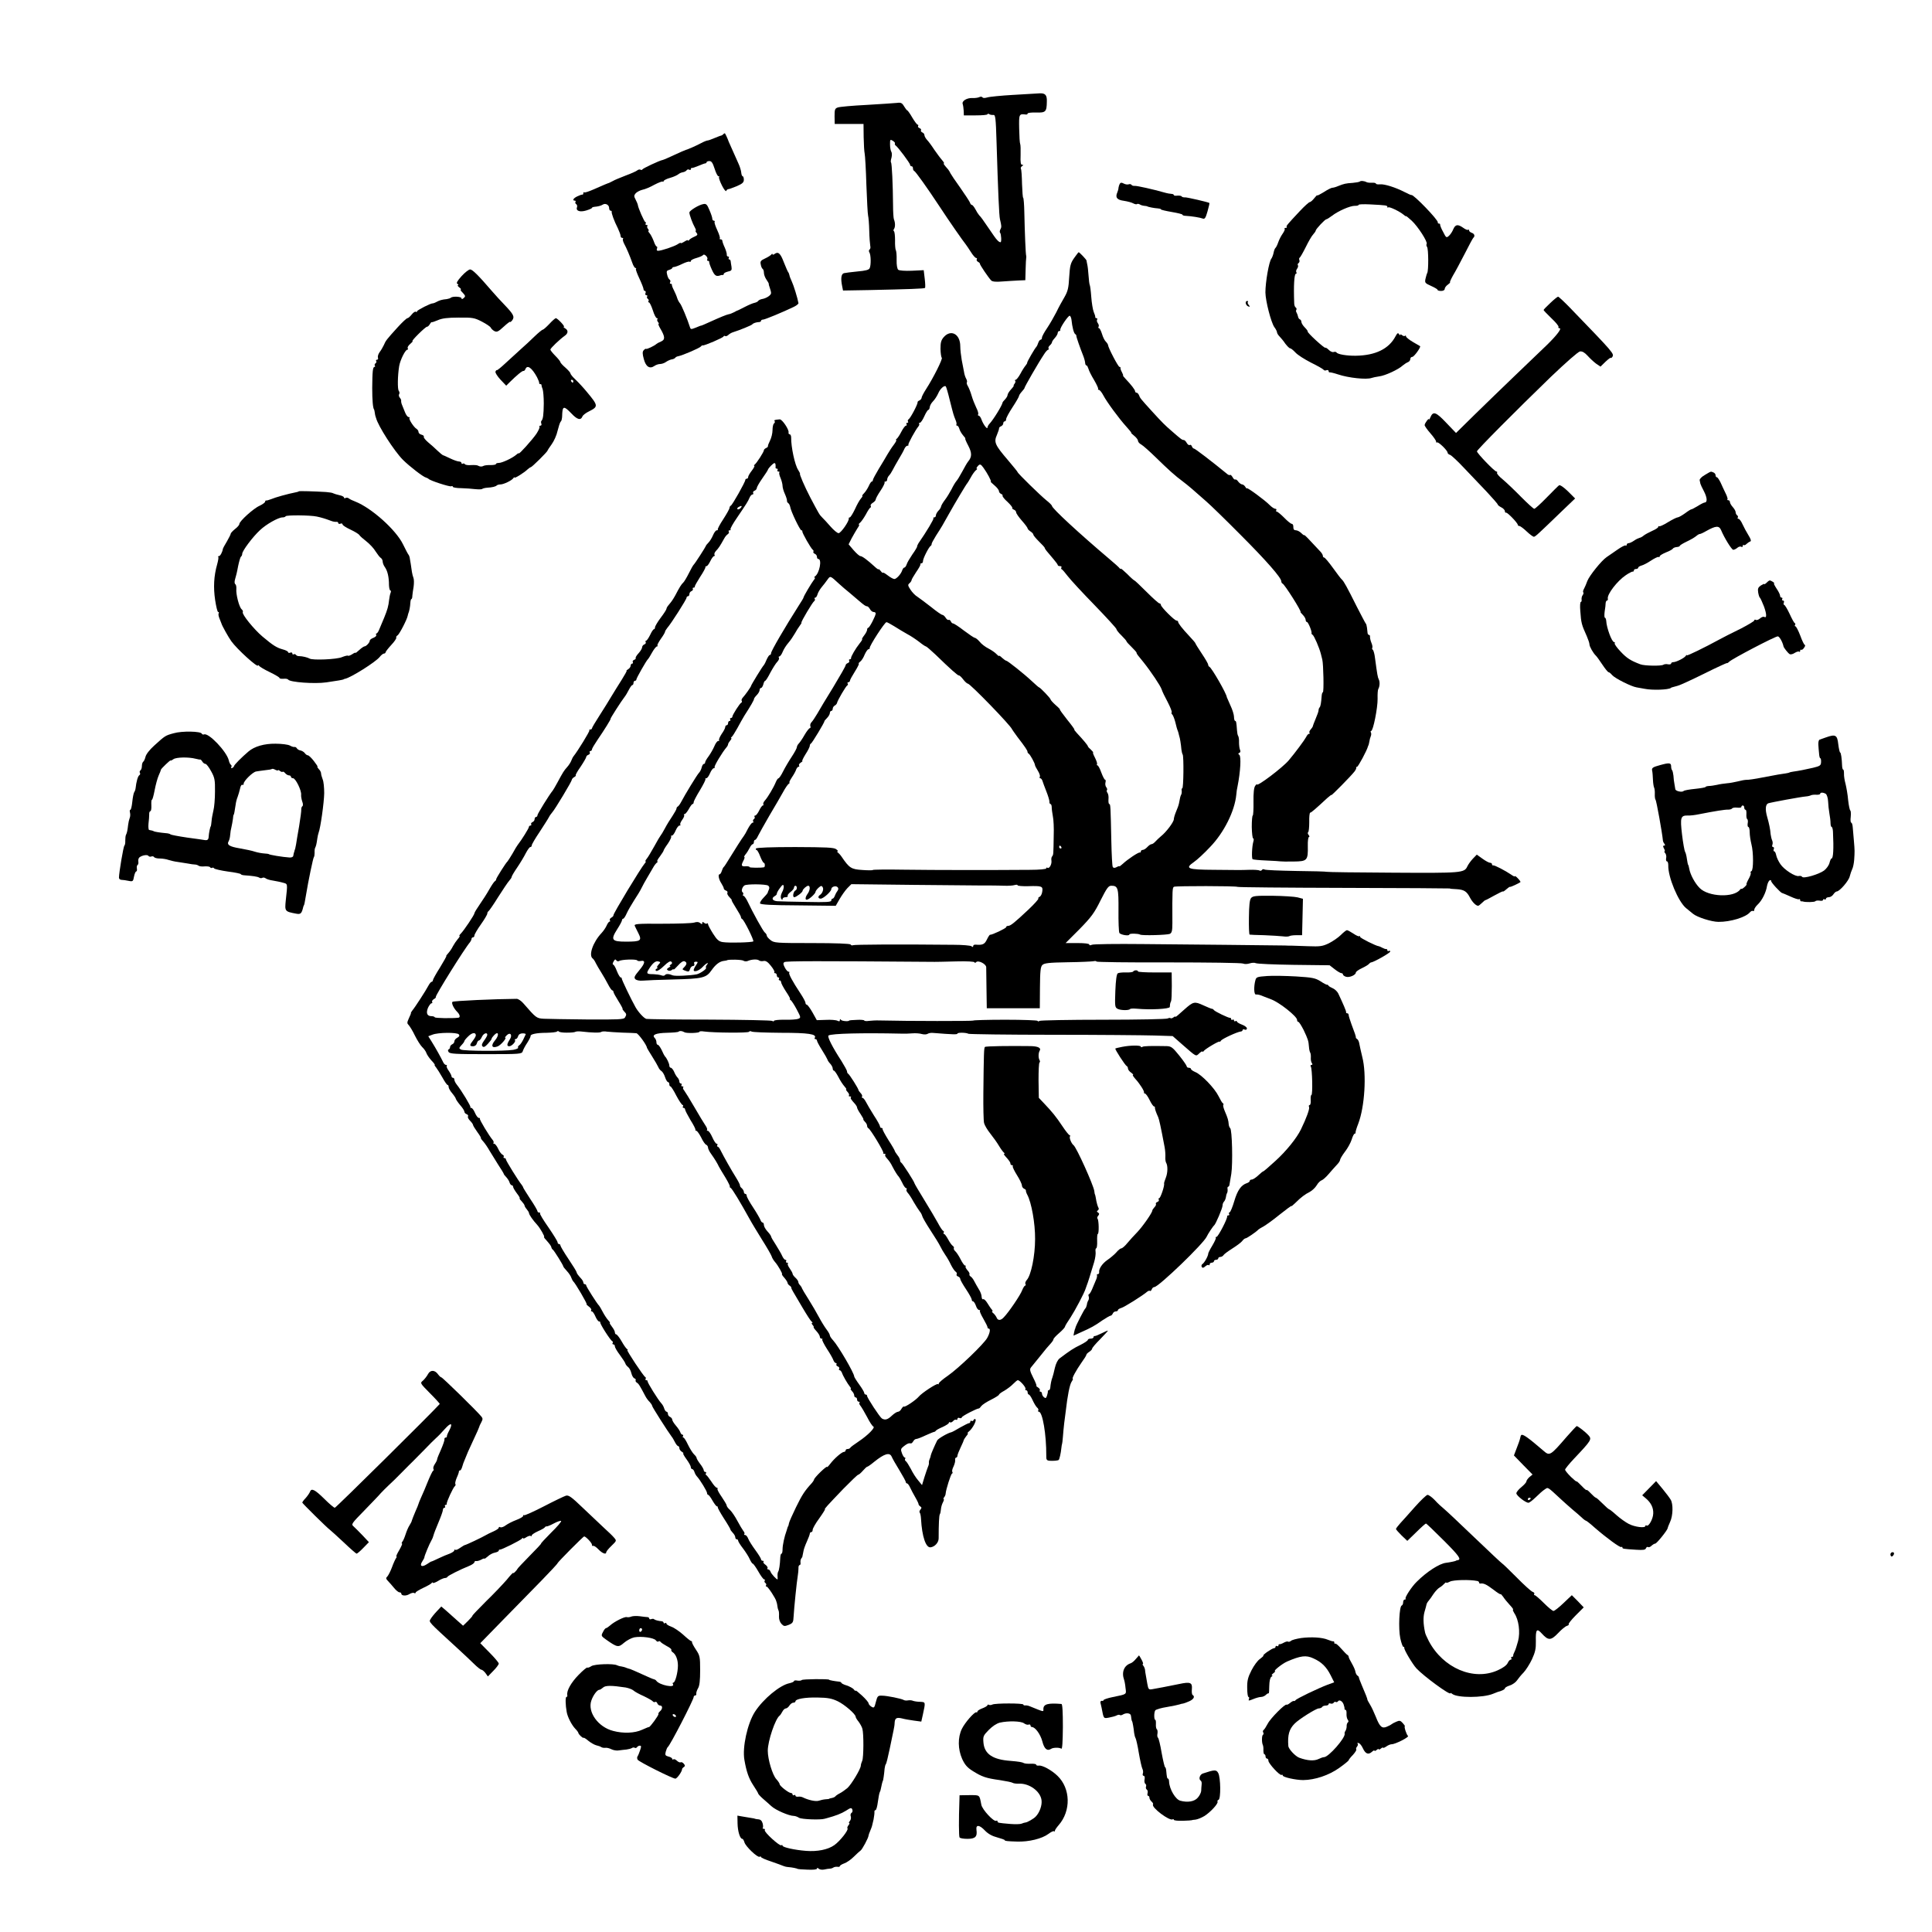 <?xml version="1.0" standalone="no"?>
<!DOCTYPE svg PUBLIC "-//W3C//DTD SVG 20010904//EN"
 "http://www.w3.org/TR/2001/REC-SVG-20010904/DTD/svg10.dtd">
<svg version="1.0" xmlns="http://www.w3.org/2000/svg"
 width="1348pt" height="1348pt" viewBox="0 0 1348 1348"
 preserveAspectRatio="xMidYMid meet">
<g transform="translate(0,1348) scale(0.1,-0.1)"
fill="#000000" stroke="none">
<path d="M7070 12818 c-85 -5 -167 -13 -182 -18 -17 -5 -30 -5 -33 1 -4 5 -14
6 -23 1 -9 -4 -30 -7 -47 -6 -39 2 -76 -21 -68 -42 3 -9 6 -30 7 -48 l1 -31
83 0 c45 0 82 3 82 8 0 4 6 5 13 0 6 -4 19 -6 28 -5 14 2 17 -19 22 -185 11
-361 18 -518 24 -543 11 -46 12 -54 3 -70 -5 -10 -6 -21 -2 -24 8 -9 11 -66 3
-66 -11 0 -26 15 -46 44 -11 16 -27 39 -35 51 -46 68 -56 81 -68 93 -7 8 -19
27 -27 43 -9 16 -19 29 -24 29 -5 0 -11 8 -14 18 -4 9 -34 55 -67 102 -34 47
-64 92 -68 100 -3 8 -11 20 -16 27 -31 35 -36 43 -30 43 4 0 -2 10 -13 23 -11
12 -35 45 -54 72 -18 28 -41 59 -51 69 -10 11 -18 26 -18 33 0 8 -7 16 -15 19
-8 4 -12 10 -9 15 3 5 -2 12 -10 15 -9 3 -13 10 -10 15 3 5 1 9 -3 9 -5 0 -22
23 -38 50 -16 28 -32 50 -35 50 -3 0 -13 13 -22 28 -14 24 -22 28 -50 24 -18
-2 -113 -8 -211 -14 -99 -5 -189 -13 -202 -18 -20 -7 -22 -15 -22 -62 l1 -53
101 0 100 0 1 -91 c1 -51 4 -103 7 -115 3 -13 9 -112 12 -219 4 -107 9 -204
12 -215 3 -11 7 -58 8 -105 1 -47 5 -94 7 -105 3 -11 1 -23 -5 -26 -5 -4 -6
-13 -1 -20 11 -18 12 -89 2 -110 -5 -12 -28 -18 -85 -23 -43 -4 -86 -10 -95
-12 -19 -6 -23 -37 -12 -91 l6 -30 176 3 c285 6 391 10 396 15 3 3 2 32 -2 65
l-7 59 -83 -4 c-47 -2 -88 1 -95 7 -7 7 -12 33 -11 69 1 32 -2 63 -6 68 -3 6
-6 36 -5 68 0 32 -3 61 -8 64 -4 2 -4 10 1 16 9 13 9 43 -1 67 -3 8 -6 53 -6
100 -1 140 -8 291 -14 296 -3 3 -2 18 3 33 4 16 4 35 -1 42 -5 8 -9 31 -9 52
0 34 1 36 19 25 11 -7 18 -15 15 -19 -2 -4 0 -10 5 -14 15 -9 101 -124 101
-135 0 -6 5 -10 10 -10 6 0 10 -6 10 -14 0 -8 3 -16 8 -18 10 -4 92 -119 177
-248 66 -101 165 -243 184 -266 5 -6 20 -29 35 -52 14 -23 31 -42 37 -42 5 0
8 -4 4 -9 -3 -6 1 -13 9 -18 8 -4 14 -10 13 -13 -2 -6 61 -99 79 -117 8 -8 33
-11 76 -7 34 2 85 6 113 7 l49 2 2 75 c1 41 3 77 4 80 1 3 1 10 0 15 -4 12
-10 164 -13 302 -1 57 -5 103 -8 103 -3 0 -6 43 -8 96 -1 53 -4 101 -8 107 -3
5 1 13 8 18 11 7 11 9 1 9 -10 0 -13 17 -11 68 1 38 0 73 -3 78 -3 5 -6 53 -7
107 -2 102 -1 104 47 98 6 -1 12 2 12 7 0 5 27 8 60 7 66 -2 73 5 74 75 2 46
-10 60 -48 59 -17 -1 -101 -6 -186 -11z"/>
<path d="M5046 12543 c-4 -5 -11 -8 -14 -9 -4 0 -24 -8 -46 -17 -21 -9 -43
-17 -48 -17 -6 0 -27 -8 -47 -19 -40 -21 -91 -43 -106 -47 -5 -1 -41 -17 -80
-35 -38 -18 -75 -34 -81 -35 -23 -4 -139 -59 -142 -66 -2 -5 -8 -5 -13 -2 -6
3 -16 1 -23 -5 -7 -6 -43 -22 -81 -36 -38 -15 -78 -31 -89 -38 -12 -6 -23 -12
-26 -13 -8 -2 -42 -16 -107 -45 -34 -15 -64 -25 -67 -21 -3 3 -6 0 -6 -6 0 -7
-3 -11 -7 -10 -5 1 -20 -5 -35 -12 -28 -13 -37 -30 -17 -30 5 0 8 -4 4 -9 -3
-5 0 -13 6 -16 5 -4 8 -13 5 -20 -10 -26 19 -37 63 -24 23 7 41 15 41 18 0 4
8 7 18 8 24 2 45 7 59 16 18 11 43 -3 43 -24 0 -10 4 -19 10 -19 5 0 9 -3 8
-7 -3 -10 17 -65 43 -116 10 -22 19 -45 19 -53 0 -8 5 -14 12 -14 6 0 8 -3 5
-6 -4 -4 0 -19 7 -33 18 -33 40 -85 57 -133 7 -21 17 -38 23 -38 5 0 7 -3 3
-6 -3 -3 8 -33 24 -67 16 -34 29 -68 29 -74 0 -7 4 -13 10 -13 5 0 7 -7 4 -15
-4 -8 -1 -15 6 -15 6 0 9 -4 5 -9 -3 -5 -1 -12 5 -16 6 -4 8 -11 5 -16 -4 -5
-2 -9 3 -9 5 0 17 -25 27 -55 9 -30 22 -55 28 -55 6 0 7 -3 4 -7 -4 -3 -2 -12
4 -20 6 -7 8 -13 4 -13 -4 0 2 -15 12 -32 34 -58 35 -78 5 -91 -15 -6 -29 -14
-32 -17 -12 -12 -68 -39 -72 -34 -3 2 -10 -2 -17 -10 -9 -10 -9 -25 1 -61 14
-54 41 -71 73 -49 11 8 29 14 40 14 11 0 30 6 41 14 11 8 29 16 39 18 11 1 23
7 26 11 3 5 12 10 20 11 34 7 152 58 160 69 3 5 9 8 13 7 10 -3 141 53 144 62
2 5 7 6 12 3 5 -3 14 1 22 8 7 7 22 16 33 19 45 14 129 48 134 55 6 8 27 15
49 16 6 0 12 4 12 9 0 4 6 8 14 8 13 0 138 52 215 89 19 9 33 21 32 26 -6 35
-34 125 -46 150 -8 17 -16 37 -17 45 -2 8 -5 17 -8 20 -3 3 -17 34 -31 70 -24
64 -40 77 -66 57 -7 -5 -13 -6 -13 -1 0 5 -4 4 -8 -2 -4 -5 -23 -18 -43 -27
-31 -14 -36 -21 -31 -42 2 -14 8 -28 13 -31 5 -3 9 -15 9 -27 0 -13 8 -34 17
-47 10 -14 17 -27 17 -30 -1 -3 2 -15 7 -28 5 -13 9 -30 9 -37 0 -15 -33 -37
-65 -42 -10 -2 -22 -8 -25 -13 -3 -5 -15 -11 -25 -13 -11 -2 -40 -14 -65 -27
-25 -13 -47 -24 -50 -25 -3 0 -15 -6 -27 -13 -12 -6 -30 -14 -40 -15 -17 -4
-50 -17 -143 -59 -25 -12 -46 -20 -47 -20 -2 1 -19 -6 -38 -14 -33 -13 -36
-13 -41 3 -17 54 -60 158 -70 167 -6 7 -15 23 -19 36 -4 14 -15 39 -23 55 -9
17 -15 33 -14 38 1 4 -3 7 -9 7 -5 0 -7 5 -3 11 3 6 2 14 -4 18 -6 3 -14 19
-17 34 -6 23 -4 29 14 34 11 3 21 9 21 12 0 4 6 8 13 8 6 0 32 9 56 21 24 12
48 19 52 16 5 -3 9 -1 9 5 0 6 18 15 40 21 21 6 42 15 45 20 4 6 12 4 21 -5 9
-8 12 -19 9 -25 -3 -5 -1 -10 4 -10 6 0 10 -3 9 -7 -1 -5 7 -29 19 -55 20 -44
31 -50 63 -38 3 1 8 2 13 1 4 0 7 3 7 8 0 5 13 12 29 16 25 5 28 10 25 33 -3
15 -5 33 -6 40 -1 6 -5 12 -10 12 -5 0 -6 5 -3 10 3 6 1 10 -5 10 -6 0 -10 6
-9 13 1 6 -5 29 -14 49 -10 21 -17 42 -17 48 0 5 -5 10 -12 10 -6 0 -9 3 -6 6
4 3 -4 29 -17 57 -13 28 -22 54 -19 59 3 4 0 8 -5 8 -6 0 -11 6 -11 14 0 8 -9
35 -20 60 -16 39 -23 46 -42 42 -32 -5 -98 -46 -98 -59 0 -16 22 -76 38 -104
7 -13 10 -23 6 -23 -3 0 -1 -7 6 -15 10 -12 7 -17 -16 -27 -16 -7 -32 -17 -36
-23 -4 -5 -8 -7 -8 -2 0 4 -11 0 -25 -9 -14 -9 -25 -13 -25 -10 0 4 -10 0 -23
-9 -24 -15 -112 -45 -136 -45 -8 0 -11 6 -7 15 3 8 2 15 -2 15 -5 0 -14 17
-21 38 -8 20 -20 45 -29 55 -8 9 -12 17 -7 17 4 0 2 6 -4 13 -6 8 -8 17 -4 20
3 4 1 7 -6 7 -7 0 -9 5 -6 10 3 6 3 10 -2 10 -7 0 -52 102 -53 122 -1 4 -7 20
-15 35 -13 24 -12 29 1 45 9 9 30 20 47 24 17 3 55 19 83 35 29 15 55 25 58
22 3 -4 6 -2 6 3 0 5 20 16 46 23 25 7 50 19 57 25 7 6 21 13 32 14 11 2 23 9
26 14 4 6 12 7 18 4 6 -4 11 -2 11 3 0 6 3 10 8 9 4 -1 24 6 46 15 21 9 42 17
47 17 5 0 9 4 9 8 0 4 9 8 20 8 15 0 23 -13 36 -53 9 -29 21 -53 27 -53 6 0 8
-3 4 -6 -3 -4 6 -30 20 -58 14 -28 28 -45 30 -38 3 6 9 12 14 12 6 0 33 10 60
21 39 17 49 26 49 45 0 13 -4 24 -8 24 -4 0 -9 11 -10 25 -1 14 -10 44 -21 67
-38 84 -64 143 -66 148 -8 23 -25 60 -28 60 -2 0 -7 -3 -11 -7z"/>
<path d="M9487 12213 c-4 -3 -26 -7 -49 -9 -48 -3 -61 -6 -101 -22 -16 -7 -34
-12 -41 -12 -7 0 -33 -13 -59 -30 -26 -16 -47 -27 -47 -23 0 3 -9 -6 -21 -21
-11 -14 -25 -26 -30 -26 -6 0 -37 -28 -69 -62 -92 -98 -98 -106 -92 -112 3 -3
-1 -6 -8 -6 -7 0 -10 -3 -7 -6 4 -4 -3 -19 -14 -35 -11 -15 -25 -43 -31 -61
-6 -18 -15 -35 -19 -38 -4 -3 -10 -18 -13 -34 -3 -15 -10 -33 -15 -40 -17 -20
-42 -165 -42 -236 1 -61 39 -208 62 -242 11 -14 19 -31 19 -37 0 -6 8 -19 18
-29 9 -9 28 -32 40 -50 13 -17 28 -32 33 -32 6 0 22 -13 37 -29 15 -17 64 -48
109 -71 45 -22 85 -45 88 -50 3 -5 12 -7 20 -3 8 3 15 0 15 -6 0 -6 3 -10 8
-9 4 1 30 -5 57 -14 74 -25 199 -38 235 -25 8 3 32 8 53 11 42 5 134 48 163
75 11 9 27 20 37 24 9 3 17 13 17 22 0 8 6 15 14 15 12 0 62 69 54 75 -2 1
-24 14 -50 29 -27 16 -48 33 -48 39 0 6 -3 7 -7 4 -3 -4 -12 -2 -20 4 -7 6
-13 8 -13 3 0 -5 -4 -3 -9 5 -7 11 -12 7 -24 -15 -46 -88 -140 -134 -277 -136
-63 -1 -128 10 -135 23 -3 4 -12 6 -20 3 -7 -3 -22 3 -33 14 -11 11 -22 18
-25 16 -3 -3 -32 21 -66 52 -34 31 -60 59 -57 61 2 2 -7 15 -20 28 -13 13 -24
31 -24 39 0 8 -5 16 -11 18 -5 2 -11 10 -12 18 -2 8 -6 21 -10 28 -5 6 -6 16
-2 21 3 5 1 12 -5 16 -5 3 -10 16 -10 28 -5 124 0 207 12 207 5 0 6 5 3 10 -4
6 -1 17 5 25 6 8 9 19 6 24 -4 5 -1 13 5 16 5 4 8 13 5 20 -3 8 -2 15 2 17 4
2 23 35 42 73 19 39 42 79 52 89 10 11 18 23 18 27 0 10 65 79 74 79 4 0 22
11 39 24 44 34 126 70 160 70 15 -1 27 3 27 7 0 4 35 5 78 3 116 -6 122 -7
122 -18 0 -5 3 -7 6 -3 7 7 80 -28 107 -51 9 -8 17 -13 17 -10 0 3 18 -12 40
-32 43 -40 113 -148 104 -162 -3 -5 -2 -14 3 -21 10 -13 11 -166 1 -182 -3 -5
-8 -23 -12 -40 -6 -28 -3 -31 39 -50 25 -11 45 -23 45 -27 0 -5 11 -8 25 -8
15 0 25 6 25 14 0 8 10 22 22 30 12 9 19 16 15 16 -3 0 6 21 21 48 16 26 52
94 82 152 29 58 56 107 59 110 14 11 9 29 -9 35 -11 4 -20 11 -20 17 0 6 -3 8
-6 5 -4 -4 -19 2 -34 13 -38 27 -55 25 -70 -9 -6 -16 -20 -37 -30 -46 -18 -16
-20 -15 -41 27 -13 23 -22 46 -21 51 1 4 -2 7 -8 7 -6 0 -9 3 -8 8 5 16 -172
199 -184 191 -2 -1 -23 8 -48 21 -64 33 -141 57 -172 54 -16 -2 -28 1 -28 5 0
4 -12 7 -27 6 -16 -1 -32 1 -38 4 -16 9 -42 11 -48 4z"/>
<path d="M7813 12198 c-4 -7 -8 -20 -9 -28 0 -8 -4 -23 -8 -32 -16 -35 -3 -53
45 -59 26 -4 56 -12 66 -18 11 -6 23 -8 26 -5 3 3 12 2 19 -2 7 -5 21 -9 31
-10 9 -1 18 -2 20 -3 5 -5 53 -14 75 -15 12 -1 22 -3 22 -7 0 -3 34 -11 75
-18 41 -7 75 -15 75 -19 0 -4 10 -8 23 -8 40 -2 102 -12 119 -19 14 -5 20 4
33 50 9 31 15 58 13 59 -10 6 -156 40 -170 39 -10 -1 -20 2 -23 6 -2 5 -16 7
-30 6 -14 -2 -25 0 -25 4 0 4 -7 8 -15 8 -8 0 -32 4 -52 10 -77 22 -189 47
-205 46 -10 -1 -20 2 -23 7 -3 5 -12 7 -20 4 -7 -3 -23 -1 -34 5 -15 8 -22 8
-28 -1z"/>
<path d="M7494 11679 c-25 -36 -29 -53 -34 -133 -4 -76 -10 -99 -33 -139 -16
-27 -42 -74 -57 -106 -16 -31 -44 -80 -64 -110 -20 -29 -36 -59 -36 -67 0 -8
-4 -14 -9 -14 -5 0 -13 -10 -17 -22 -4 -13 -10 -25 -13 -28 -9 -7 -65 -104
-64 -110 1 -3 -4 -12 -11 -20 -7 -8 -24 -34 -36 -57 -13 -24 -28 -43 -34 -43
-5 0 -6 -3 -3 -7 4 -3 2 -12 -4 -20 -6 -7 -9 -13 -6 -13 3 0 -5 -12 -18 -26
-14 -15 -25 -33 -25 -40 0 -7 -8 -20 -17 -30 -10 -10 -18 -20 -18 -23 -2 -18
-63 -118 -92 -149 -7 -7 -13 -19 -13 -25 -1 -17 -30 22 -42 56 -5 15 -14 27
-20 27 -5 0 -6 4 -3 10 3 5 -3 26 -14 47 -10 21 -25 58 -32 83 -7 25 -19 54
-26 66 -7 11 -10 23 -7 26 3 4 1 15 -5 26 -6 10 -13 32 -15 48 -3 16 -10 53
-16 83 -5 29 -10 72 -10 95 0 86 -66 121 -116 63 -18 -21 -22 -38 -22 -82 1
-31 5 -58 9 -61 9 -5 -59 -141 -109 -218 -18 -28 -32 -55 -32 -62 0 -6 -7 -14
-15 -18 -8 -3 -14 -9 -13 -13 3 -11 -49 -110 -62 -118 -6 -4 -8 -11 -5 -16 4
-5 1 -9 -5 -9 -6 0 -8 -4 -5 -10 3 -5 2 -10 -4 -10 -6 0 -20 -19 -32 -42 -12
-24 -27 -46 -33 -50 -6 -4 -7 -8 -3 -8 4 0 -3 -15 -16 -32 -14 -18 -34 -49
-45 -68 -11 -19 -38 -65 -61 -102 -22 -37 -41 -72 -41 -78 0 -5 -3 -10 -8 -10
-4 0 -13 -14 -21 -32 -8 -17 -22 -39 -33 -50 -10 -10 -15 -18 -11 -18 3 0 -1
-8 -10 -18 -9 -10 -28 -43 -42 -75 -15 -31 -31 -57 -36 -57 -5 0 -8 -3 -7 -7
5 -17 -55 -103 -71 -103 -9 0 -34 21 -56 46 -22 25 -48 54 -59 64 -19 19 -21
23 -83 140 -39 75 -78 165 -71 165 1 1 -4 12 -13 26 -23 34 -50 160 -49 227 0
12 -5 22 -11 22 -5 0 -9 6 -7 13 4 19 -45 93 -62 91 -36 -3 -41 -5 -35 -13 3
-5 1 -12 -5 -16 -5 -3 -10 -24 -10 -46 0 -22 -8 -54 -17 -72 -9 -18 -16 -36
-15 -40 1 -4 -5 -10 -13 -13 -8 -4 -15 -10 -15 -15 0 -12 -51 -91 -65 -101 -5
-4 -6 -8 -2 -8 4 0 -3 -15 -17 -33 -15 -19 -26 -39 -26 -45 0 -7 -4 -12 -10
-12 -5 0 -10 -4 -10 -9 0 -14 -91 -176 -101 -179 -5 -2 -9 -9 -9 -16 0 -6 -20
-42 -44 -79 -24 -36 -41 -69 -38 -72 3 -3 0 -5 -7 -5 -7 0 -18 -15 -26 -34 -8
-19 -22 -42 -32 -52 -10 -10 -18 -20 -18 -23 -1 -6 -76 -123 -85 -131 -4 -3
-19 -30 -34 -60 -15 -30 -33 -60 -39 -65 -12 -10 -27 -34 -56 -90 -16 -28 -22
-38 -48 -69 -7 -8 -13 -19 -13 -24 0 -5 -18 -33 -40 -62 -22 -29 -40 -60 -40
-67 0 -7 -3 -13 -7 -13 -5 0 -17 -18 -27 -40 -11 -22 -23 -40 -28 -40 -5 0 -6
-5 -3 -10 3 -6 -1 -13 -9 -16 -9 -3 -16 -13 -16 -21 0 -7 -11 -26 -24 -40 -14
-15 -23 -30 -21 -34 3 -4 -2 -10 -11 -13 -8 -3 -12 -10 -9 -16 3 -5 1 -10 -4
-10 -6 0 -11 -7 -11 -15 0 -7 -8 -19 -17 -24 -10 -6 -15 -11 -11 -11 3 0 -13
-29 -35 -64 -23 -36 -55 -88 -72 -116 -16 -28 -54 -88 -82 -132 -29 -45 -53
-85 -53 -90 0 -4 -5 -8 -12 -8 -6 0 -9 -3 -6 -6 5 -4 -83 -147 -110 -180 -5
-6 -12 -20 -16 -31 -4 -11 -17 -32 -29 -45 -23 -26 -28 -34 -68 -108 -13 -25
-28 -49 -32 -55 -27 -33 -106 -162 -107 -172 0 -7 -4 -13 -10 -13 -5 0 -10 -7
-10 -15 0 -9 -7 -18 -15 -21 -8 -4 -12 -10 -9 -15 3 -5 0 -9 -5 -9 -6 0 -11
-5 -11 -10 0 -9 -51 -91 -78 -125 -4 -5 -21 -32 -36 -60 -16 -27 -32 -52 -35
-55 -11 -9 -78 -115 -79 -124 0 -5 -4 -12 -10 -15 -5 -3 -22 -28 -38 -56 -15
-27 -45 -74 -66 -104 -21 -30 -38 -58 -38 -63 0 -11 -73 -120 -95 -142 -9 -9
-13 -16 -9 -16 4 0 -1 -10 -12 -22 -11 -13 -26 -35 -34 -50 -7 -15 -22 -37
-32 -48 -10 -11 -17 -20 -14 -20 3 0 -17 -36 -44 -80 -28 -44 -50 -84 -50 -90
0 -5 -4 -10 -8 -10 -5 0 -15 -12 -23 -27 -17 -33 -94 -152 -112 -173 -6 -8
-11 -16 -10 -17 2 -2 -5 -18 -14 -37 -14 -31 -14 -36 -1 -49 8 -9 28 -41 43
-73 16 -32 38 -67 50 -79 12 -11 25 -29 29 -40 3 -11 19 -35 35 -53 17 -17 27
-32 24 -32 -3 0 1 -8 9 -17 8 -10 28 -42 44 -70 16 -29 32 -53 37 -53 4 0 7
-6 7 -14 0 -8 11 -28 25 -44 14 -17 25 -34 25 -38 1 -5 14 -25 30 -44 17 -19
30 -40 30 -46 0 -7 7 -15 16 -18 8 -3 13 -10 9 -16 -3 -5 3 -18 15 -30 11 -11
20 -24 20 -28 0 -5 14 -28 30 -50 17 -23 28 -42 25 -42 -3 0 5 -12 18 -26 12
-14 31 -42 42 -62 12 -20 39 -64 60 -97 22 -33 40 -63 40 -66 0 -3 8 -13 17
-22 9 -10 20 -26 23 -37 3 -11 11 -20 16 -20 5 0 9 -5 9 -11 0 -6 12 -26 26
-45 15 -19 23 -34 20 -34 -4 0 2 -10 14 -22 11 -12 20 -25 20 -30 0 -4 7 -16
15 -25 8 -10 16 -22 16 -28 1 -11 28 -50 56 -80 22 -24 56 -85 49 -85 -3 0 2
-9 12 -19 28 -32 38 -45 39 -55 1 -5 5 -12 10 -15 9 -6 73 -109 73 -117 0 -3
11 -17 25 -32 14 -15 28 -36 31 -47 4 -11 10 -22 13 -25 13 -9 101 -160 94
-160 -4 0 3 -7 15 -16 12 -8 20 -20 17 -25 -4 -5 -1 -9 4 -9 6 0 17 -16 25
-35 8 -19 20 -35 25 -35 6 0 10 -3 9 -7 -3 -10 72 -127 84 -131 4 -2 6 -8 2
-13 -3 -5 0 -9 5 -9 6 0 11 -6 11 -14 0 -8 16 -35 35 -60 19 -26 36 -52 38
-59 1 -6 10 -18 19 -25 9 -6 19 -26 23 -43 4 -17 13 -33 21 -36 8 -3 12 -9 9
-13 -3 -5 1 -12 8 -17 13 -7 21 -21 59 -93 7 -14 21 -33 31 -42 9 -10 17 -22
17 -27 0 -8 110 -180 137 -216 5 -5 14 -22 22 -37 8 -16 18 -28 23 -28 4 0 8
-7 8 -15 0 -7 8 -19 17 -24 10 -6 15 -11 10 -11 -4 0 6 -19 23 -42 16 -22 30
-47 30 -55 0 -7 4 -13 9 -13 5 0 13 -9 16 -20 3 -11 12 -26 18 -32 22 -24 70
-103 70 -115 0 -7 4 -13 8 -13 4 0 18 -18 30 -40 13 -22 26 -40 31 -40 4 0 7
-3 6 -7 -1 -5 18 -39 43 -78 25 -38 45 -73 45 -76 -1 -3 7 -13 16 -23 10 -10
18 -24 18 -32 0 -8 5 -14 10 -14 6 0 10 -4 10 -10 0 -5 15 -30 34 -54 18 -24
40 -58 47 -75 8 -17 17 -31 21 -31 4 0 22 -25 39 -55 17 -30 35 -55 41 -55 5
0 7 -4 3 -9 -3 -5 -1 -12 5 -16 6 -4 8 -11 5 -16 -4 -5 -2 -9 4 -9 9 0 64 -84
67 -102 1 -5 3 -10 4 -13 1 -3 3 -13 4 -22 1 -10 4 -22 7 -28 4 -5 5 -25 4
-43 -1 -19 6 -40 17 -52 17 -18 22 -18 51 -7 29 12 32 18 34 58 3 56 22 245
29 284 3 17 5 40 5 53 -1 12 3 22 8 22 5 0 8 8 6 18 -1 9 1 22 5 27 5 6 9 13
9 18 1 4 1 8 2 10 0 1 2 12 5 25 2 13 13 43 24 67 11 24 20 49 20 54 0 6 5 11
10 11 6 0 10 7 10 16 0 9 20 45 46 80 25 35 43 64 40 64 -7 0 15 24 129 143
52 53 98 97 102 97 5 0 20 13 33 28 14 16 27 28 30 28 3 -1 26 15 50 35 71 57
107 67 121 36 5 -12 29 -55 54 -95 25 -41 45 -78 45 -83 0 -5 4 -9 8 -9 5 0
14 -12 21 -27 7 -16 24 -47 37 -70 14 -24 24 -46 23 -49 0 -4 5 -10 12 -15 10
-6 10 -11 1 -22 -7 -7 -9 -17 -5 -21 4 -4 8 -24 9 -44 7 -124 34 -203 67 -198
30 4 56 34 56 62 0 101 3 159 8 168 4 6 7 22 8 36 1 14 7 35 14 48 6 12 9 22
5 22 -3 0 -2 6 3 13 6 6 11 19 11 27 2 27 36 135 44 138 5 2 6 8 2 13 -3 5 1
22 9 37 7 16 13 36 11 45 -1 9 2 17 7 17 5 0 9 6 9 13 0 6 10 32 22 57 12 25
22 48 22 52 1 4 9 16 18 28 10 11 14 20 10 20 -4 0 0 6 9 13 24 19 54 75 45
84 -5 4 -11 2 -13 -5 -3 -6 -9 -10 -14 -6 -5 3 -9 0 -9 -5 0 -6 -4 -11 -10
-11 -5 0 -32 -14 -61 -30 -28 -17 -56 -32 -61 -33 -25 -5 -92 -44 -99 -57 -18
-36 -44 -96 -45 -105 0 -5 -4 -17 -8 -26 -4 -9 -6 -20 -5 -25 1 -5 -1 -17 -6
-27 -4 -9 -15 -42 -25 -73 l-17 -56 -27 33 c-15 17 -38 53 -51 80 -14 26 -29
50 -35 54 -6 4 -8 11 -5 16 4 5 2 9 -2 9 -5 0 -14 13 -20 30 -10 27 -9 32 14
50 24 18 32 22 50 19 3 0 10 6 15 15 5 9 14 16 21 16 7 0 36 11 65 25 29 13
55 24 59 24 3 0 9 3 12 8 3 5 25 17 49 27 23 11 42 23 42 28 0 5 4 7 9 4 5 -3
14 1 21 9 7 8 16 12 21 9 5 -3 9 0 9 6 0 7 7 10 15 6 8 -3 15 -1 15 4 0 9 105
63 120 63 3 0 10 7 17 17 7 9 37 29 68 44 30 15 55 31 55 35 0 4 17 17 38 28
20 12 48 33 61 47 14 14 28 26 32 26 15 0 59 -51 54 -61 -4 -5 -1 -9 4 -9 6 0
11 -7 11 -15 0 -8 4 -15 8 -15 5 0 17 -18 27 -40 10 -22 24 -45 31 -51 8 -6
11 -15 8 -20 -3 -5 -1 -9 4 -9 26 0 53 -160 52 -307 -1 -27 3 -33 22 -35 28
-2 61 1 65 6 5 5 15 48 18 81 2 17 4 30 5 30 1 0 4 23 6 50 2 28 6 70 9 95 3
25 8 63 11 85 12 106 27 182 40 203 8 12 12 22 9 22 -9 0 24 60 61 113 19 26
34 50 34 55 0 4 9 13 20 20 11 7 20 17 20 22 0 6 25 35 55 65 30 31 55 58 55
60 0 3 -19 -5 -42 -17 -24 -12 -46 -21 -50 -20 -5 1 -8 -2 -8 -8 0 -5 -9 -10
-20 -10 -11 0 -20 -4 -20 -9 0 -5 -24 -21 -52 -35 -48 -23 -72 -39 -145 -94
-13 -10 -26 -36 -33 -66 -6 -28 -14 -58 -17 -66 -7 -17 -13 -47 -15 -72 -1
-10 -6 -18 -10 -18 -4 0 -8 -3 -7 -7 1 -5 -2 -18 -6 -31 -6 -18 -10 -20 -21
-11 -8 6 -14 18 -14 25 0 8 -5 14 -11 14 -5 0 -8 4 -4 9 3 6 -3 14 -12 20 -10
6 -15 11 -12 11 4 0 -6 26 -22 57 -24 48 -26 60 -15 73 7 8 36 44 65 80 28 36
60 74 71 85 11 12 20 25 20 30 0 6 18 25 40 44 22 19 40 39 40 43 0 5 18 35
40 67 30 46 96 170 105 201 1 3 4 12 7 20 7 16 28 84 52 164 8 27 12 59 10 72
-2 13 0 24 4 24 5 0 8 23 7 50 -1 28 1 50 4 50 10 0 8 96 -1 106 -4 4 -3 14 4
21 9 11 9 16 -1 23 -9 5 -10 9 -2 14 6 4 9 12 6 17 -6 9 -15 40 -20 74 -2 11
-4 20 -5 20 -1 0 -4 11 -5 25 -6 42 -125 306 -145 320 -14 10 -31 51 -25 60 3
6 2 10 -3 10 -4 0 -27 28 -50 63 -44 66 -71 99 -128 159 l-36 38 -2 121 c0 66
2 123 7 126 4 2 4 10 0 16 -9 16 -9 49 1 66 12 19 -11 31 -64 32 -146 2 -313
0 -318 -6 -7 -6 -8 -46 -11 -321 -1 -99 1 -194 5 -210 4 -16 24 -49 44 -74 20
-25 47 -63 60 -85 13 -22 29 -43 34 -47 6 -4 7 -8 3 -8 -5 0 -2 -7 5 -15 30
-33 38 -45 38 -55 0 -5 5 -10 11 -10 5 0 8 -3 5 -8 -2 -4 11 -32 30 -62 19
-30 34 -62 34 -71 0 -9 7 -19 15 -23 8 -3 14 -9 13 -13 -1 -4 3 -17 9 -28 30
-55 56 -202 55 -310 0 -118 -28 -253 -58 -286 -9 -10 -13 -23 -9 -28 3 -6 2
-11 -2 -11 -5 0 -14 -15 -21 -32 -11 -32 -95 -156 -129 -190 -21 -23 -42 -23
-50 0 -4 9 -14 22 -22 29 -9 7 -12 13 -8 13 4 0 3 6 -3 13 -6 6 -20 27 -31 45
-11 18 -24 30 -29 27 -6 -3 -10 4 -11 17 0 13 -9 37 -20 53 -10 17 -24 41 -31
55 -7 14 -18 29 -25 33 -8 5 -11 12 -9 16 3 4 -3 17 -14 28 -10 12 -16 24 -13
27 4 3 2 6 -4 6 -5 0 -19 20 -31 44 -12 24 -29 49 -37 56 -8 7 -12 16 -10 21
3 4 0 11 -7 16 -7 4 -22 25 -33 46 -11 20 -23 37 -28 37 -4 0 -6 4 -3 9 4 5 2
11 -3 13 -5 1 -22 26 -37 55 -16 29 -59 102 -96 162 -38 61 -68 113 -68 116 0
9 -84 140 -92 143 -4 2 -8 9 -8 16 0 8 -8 24 -19 37 -10 13 -18 26 -18 29 0 3
-19 37 -44 75 -24 39 -43 73 -41 78 1 4 -3 7 -8 7 -6 0 -10 5 -10 11 0 6 -19
41 -43 77 -23 37 -48 79 -56 95 -8 15 -18 27 -23 27 -5 0 -7 4 -3 9 3 5 -2 16
-10 24 -8 9 -15 18 -15 21 0 10 -64 111 -72 114 -4 2 -8 9 -8 16 0 7 -18 39
-39 73 -64 98 -101 172 -90 178 21 14 235 19 509 13 19 -1 53 0 75 2 22 2 52
0 68 -5 15 -4 33 -3 40 2 6 4 23 8 37 6 137 -11 170 -12 170 -5 0 9 61 8 77
-1 5 -3 271 -7 589 -7 318 0 637 -3 707 -5 l129 -4 66 -58 c102 -89 95 -86
120 -62 12 11 22 16 22 12 0 -4 4 -3 8 3 10 15 112 75 112 66 0 -4 4 -1 9 7 8
13 115 62 139 64 6 0 12 5 12 10 0 5 7 7 15 3 9 -3 15 0 15 9 0 7 -16 19 -35
26 -19 7 -35 17 -35 22 0 4 -4 5 -10 2 -5 -3 -10 -1 -10 5 0 6 -4 8 -10 5 -5
-3 -10 -1 -10 4 0 6 -3 10 -7 9 -10 -2 -106 44 -114 55 -3 5 -9 9 -12 8 -4 0
-32 11 -62 25 -61 28 -69 26 -132 -30 -13 -11 -33 -29 -43 -38 -11 -10 -20
-15 -20 -12 0 4 -6 1 -13 -5 -8 -6 -17 -8 -20 -5 -3 3 -12 2 -19 -2 -7 -5
-209 -9 -448 -9 -239 0 -441 -4 -447 -8 -7 -5 -13 -5 -13 0 0 4 -101 8 -225 8
-124 0 -225 -3 -225 -6 0 -4 -453 -4 -655 1 -22 1 -55 -1 -72 -3 -18 -3 -33
-1 -33 3 0 3 -24 6 -52 4 -29 -1 -53 -3 -53 -4 0 -9 -51 -5 -57 4 -6 8 -8 7
-8 -2 0 -9 -5 -10 -17 -4 -10 5 -46 8 -81 6 l-63 -2 -30 54 c-17 30 -35 54
-40 54 -5 0 -9 6 -9 13 0 7 -16 37 -36 67 -55 83 -84 137 -77 144 4 3 1 6 -5
6 -6 0 -18 13 -26 29 -12 23 -13 31 -3 38 10 8 234 8 1017 2 30 -1 112 1 183
3 76 2 127 -1 127 -7 0 -5 5 -4 11 2 15 15 69 -13 70 -35 0 -9 1 -78 2 -152
l2 -135 185 0 185 0 1 143 c1 116 4 147 17 159 13 13 46 17 174 19 87 1 168 5
181 7 12 3 22 2 22 -2 0 -4 226 -7 503 -6 276 0 510 -3 520 -8 11 -5 30 -4 46
1 15 5 34 6 42 2 8 -5 127 -10 265 -12 l251 -3 36 -28 c19 -15 40 -27 46 -27
6 0 11 -4 11 -9 0 -5 10 -13 21 -16 23 -8 69 12 69 29 0 6 19 20 43 31 23 11
45 24 49 30 4 5 11 10 15 10 19 2 133 66 133 76 0 5 -4 7 -10 4 -5 -3 -10 -1
-10 4 0 6 -3 10 -7 9 -5 -1 -17 3 -28 9 -11 6 -22 11 -25 11 -18 1 -130 57
-130 65 0 6 -3 8 -6 5 -3 -4 -22 5 -41 18 -20 13 -40 24 -45 24 -5 0 -24 -15
-43 -34 -18 -18 -56 -44 -84 -58 -44 -21 -61 -23 -143 -20 -51 2 -104 4 -118
4 -14 0 -34 0 -45 1 -70 1 -705 8 -990 10 -187 2 -348 0 -357 -5 -11 -5 -18
-5 -18 2 0 6 -32 10 -82 10 l-83 0 97 97 c83 85 103 112 147 201 44 87 55 102
75 102 47 0 51 -16 50 -171 -1 -79 2 -150 6 -158 8 -14 70 -24 70 -11 0 8 61
7 75 -1 15 -8 187 -3 207 5 14 7 18 21 18 74 -1 239 0 250 12 255 18 6 431 6
443 -1 5 -3 340 -6 745 -7 404 -1 735 -3 735 -4 0 -2 21 -4 47 -5 53 -3 72
-15 95 -60 16 -30 40 -55 56 -56 4 0 16 9 27 20 11 11 21 19 23 19 1 -1 29 13
62 32 33 18 61 32 61 29 1 -3 12 4 24 15 12 11 24 19 26 17 4 -2 63 25 73 34
1 1 -6 13 -18 25 -12 13 -21 19 -21 15 0 -4 -12 1 -27 12 -38 26 -116 67 -125
64 -5 -1 -8 3 -8 8 0 6 -6 10 -13 10 -8 0 -32 13 -54 29 l-39 28 -28 -29 c-15
-16 -32 -40 -38 -53 -21 -46 -39 -47 -520 -44 -249 1 -456 4 -460 6 -4 2 -101
5 -215 6 -115 2 -214 6 -220 10 -6 4 -14 3 -18 -3 -4 -6 -11 -7 -17 -4 -6 4
-38 6 -72 5 -72 -2 -48 -2 -246 0 -185 1 -205 9 -140 54 22 15 73 62 113 105
97 100 172 251 183 365 1 17 5 44 9 60 20 100 26 208 12 218 -9 7 -9 10 0 14
8 3 10 11 5 21 -4 9 -7 33 -7 52 1 19 -2 40 -6 45 -4 6 -7 22 -8 38 -4 57 -6
67 -13 67 -4 0 -8 12 -8 28 0 15 -11 51 -25 80 -13 29 -24 55 -25 57 -1 24
-106 206 -122 213 -5 2 -8 8 -8 14 0 6 -20 41 -45 78 -25 37 -45 70 -45 73 0
2 -19 25 -42 49 -49 52 -78 89 -78 100 0 4 -5 8 -11 8 -14 0 -109 95 -109 109
0 6 -5 11 -10 11 -6 0 -46 36 -90 80 -44 44 -82 80 -85 80 -3 0 -26 20 -50 45
-25 24 -45 41 -45 37 0 -4 -4 -2 -8 3 -4 6 -36 35 -72 65 -209 177 -400 353
-400 370 0 4 -17 22 -39 39 -41 33 -201 189 -201 197 0 3 -30 39 -66 82 -92
107 -101 127 -78 178 9 21 16 43 15 47 0 4 6 10 14 13 8 4 15 12 15 20 0 8 5
14 10 14 6 0 10 7 10 15 0 9 20 46 45 84 25 38 45 73 45 78 0 5 9 19 20 31 11
12 19 23 18 24 -3 3 97 177 136 235 11 18 25 33 29 33 5 0 6 4 3 9 -3 5 1 14
9 21 8 7 15 17 15 22 0 5 9 18 20 30 11 12 20 28 20 35 0 7 5 13 10 13 6 0 9
3 8 8 -5 12 56 102 66 99 5 -2 10 -14 12 -28 5 -50 16 -94 26 -100 5 -3 9 -9
8 -13 -1 -6 28 -89 47 -136 8 -20 14 -42 15 -57 1 -7 5 -13 9 -13 4 0 9 -10
13 -22 3 -13 21 -49 40 -80 18 -31 31 -59 28 -62 -3 -3 -1 -6 5 -6 6 0 20 -17
31 -38 24 -46 110 -163 161 -219 22 -24 37 -43 34 -43 -3 0 6 -9 21 -21 14
-11 26 -27 26 -34 0 -8 10 -20 22 -26 13 -7 60 -49 105 -93 83 -81 132 -126
188 -167 32 -24 78 -63 162 -138 29 -25 136 -129 237 -231 181 -181 286 -301
286 -326 0 -7 4 -14 9 -16 14 -5 136 -198 125 -198 -2 0 5 -9 16 -20 11 -11
20 -27 20 -35 0 -8 4 -15 9 -15 9 0 37 -70 32 -79 -2 -2 2 -7 8 -11 10 -6 46
-89 57 -132 2 -10 7 -28 10 -40 8 -32 12 -228 4 -228 -3 0 -7 -10 -8 -22 -4
-53 -8 -77 -15 -84 -4 -4 -7 -13 -7 -20 0 -7 -9 -33 -20 -58 -11 -26 -20 -50
-20 -54 -1 -4 -8 -14 -16 -23 -8 -9 -11 -19 -7 -22 3 -4 2 -7 -4 -7 -5 0 -14
-10 -20 -23 -9 -18 -76 -109 -121 -162 -43 -51 -222 -186 -222 -168 0 4 -6 -1
-12 -10 -9 -11 -13 -51 -12 -112 1 -52 -2 -95 -5 -95 -4 0 -7 -36 -7 -80 1
-44 5 -80 10 -80 4 0 5 -10 1 -22 -10 -35 -13 -118 -5 -123 5 -3 48 -7 97 -9
48 -2 93 -5 98 -6 6 -1 46 -2 91 -1 95 1 101 7 99 109 -1 34 3 62 8 62 5 0 4
6 -2 14 -7 8 -8 17 -4 19 5 3 8 35 8 71 -1 36 2 66 7 66 7 0 37 26 119 102 16
14 29 24 29 21 0 -6 136 132 160 163 8 10 14 22 13 26 -2 5 1 8 6 8 7 0 69
114 76 143 2 4 4 9 5 12 1 3 3 13 5 23 1 9 5 25 9 34 4 9 5 22 1 28 -3 5 -2
10 2 10 14 0 46 162 45 224 -1 32 1 63 5 69 10 17 12 50 3 67 -7 14 -10 29
-26 148 -3 29 -11 55 -15 58 -5 3 -7 9 -4 14 3 5 0 21 -7 37 -6 15 -10 34 -9
41 1 6 -2 12 -7 12 -5 0 -9 6 -10 13 -1 6 -3 23 -4 37 -2 14 -5 27 -9 30 -3 3
-30 55 -61 115 -72 144 -91 177 -104 190 -7 5 -35 43 -64 83 -28 39 -56 72
-61 72 -5 0 -9 5 -9 12 0 6 -7 18 -15 27 -87 94 -115 123 -115 117 0 -3 -9 3
-20 14 -11 11 -28 20 -38 20 -13 0 -18 7 -18 22 1 13 -4 23 -11 23 -6 0 -30
19 -53 43 -23 23 -46 42 -51 42 -6 0 -7 5 -4 10 3 6 0 10 -7 10 -7 0 -24 11
-38 25 -35 36 -160 127 -160 118 0 -4 -5 0 -11 10 -5 9 -16 17 -22 17 -7 0
-19 9 -27 19 -7 11 -17 18 -21 15 -5 -2 -13 5 -19 17 -7 11 -14 18 -17 15 -3
-2 -10 -1 -17 4 -116 95 -228 180 -235 180 -5 0 -12 7 -15 16 -3 8 -10 13 -15
9 -6 -3 -15 4 -21 15 -6 11 -15 20 -21 20 -11 0 -18 5 -81 60 -51 44 -68 61
-141 141 -80 88 -83 92 -90 112 -4 9 -11 17 -17 17 -5 0 -10 4 -10 10 0 10
-27 45 -67 87 -12 13 -20 23 -17 23 2 0 -1 10 -8 23 -7 12 -11 25 -10 30 1 4
-2 7 -7 7 -9 0 -79 134 -80 153 0 4 -7 15 -15 23 -9 8 -21 33 -27 54 -7 22
-16 40 -21 40 -5 0 -6 5 -3 10 4 6 1 17 -5 25 -6 8 -9 19 -5 25 3 5 1 10 -4
10 -6 0 -10 3 -9 8 1 4 -4 20 -11 36 -6 15 -14 63 -17 105 -3 42 -8 80 -11 84
-2 4 -6 33 -8 65 -2 31 -6 66 -9 77 -2 11 -5 23 -5 27 -1 7 -49 58 -55 58 -2
0 -16 -19 -32 -41z m-867 -992 c26 -103 26 -102 40 -137 6 -14 9 -28 6 -32 -2
-5 0 -8 5 -8 6 0 12 -10 16 -23 3 -12 15 -32 26 -45 11 -12 18 -22 15 -22 -3
0 6 -22 21 -50 26 -50 26 -78 -1 -110 -7 -8 -25 -40 -41 -70 -16 -30 -35 -61
-42 -68 -7 -8 -22 -33 -33 -56 -12 -22 -32 -56 -46 -74 -14 -18 -26 -39 -27
-46 -1 -7 -9 -21 -19 -30 -9 -10 -17 -24 -17 -32 0 -8 -5 -14 -12 -14 -6 0 -9
-3 -5 -6 4 -5 -46 -90 -105 -175 -6 -10 -10 -20 -9 -23 0 -3 -14 -28 -33 -54
-18 -27 -37 -58 -40 -70 -4 -12 -11 -22 -16 -22 -5 0 -11 -8 -15 -19 -8 -26
-40 -61 -55 -61 -7 0 -28 11 -47 26 -18 14 -33 22 -33 18 0 -4 -7 1 -15 12 -8
10 -15 16 -15 12 0 -4 -13 5 -29 20 -47 43 -85 72 -98 72 -6 0 -27 18 -47 41
l-35 41 21 42 c12 22 30 53 40 69 11 15 16 27 11 27 -4 0 -1 6 8 13 8 7 26 32
40 57 13 25 27 47 32 48 4 2 5 8 2 13 -3 4 3 14 15 21 11 7 20 17 20 23 0 6
15 34 34 62 19 28 31 54 28 57 -3 3 0 6 6 6 7 0 12 6 12 14 0 8 6 21 13 28 7
7 18 24 25 38 7 14 26 48 42 75 17 28 35 60 40 73 5 12 15 22 21 22 7 0 10 3
7 6 -5 5 49 104 71 130 5 7 7 15 4 18 -4 3 -1 6 5 6 6 0 20 20 31 45 11 25 24
45 28 45 5 0 9 9 10 19 1 11 11 29 23 41 12 12 28 37 36 55 13 32 43 59 53 49
3 -3 16 -46 28 -97z m-1216 -449 c1 -7 1 -16 0 -20 0 -5 4 -8 10 -8 5 0 7 -4
4 -10 -3 -5 -1 -10 6 -10 7 0 10 -3 7 -6 -4 -3 0 -21 8 -39 8 -19 14 -44 14
-55 0 -11 7 -37 17 -58 9 -20 15 -41 14 -46 -1 -5 3 -12 8 -16 6 -3 12 -15 14
-25 4 -31 69 -165 78 -165 5 0 8 -3 7 -7 -3 -10 61 -121 73 -129 5 -3 7 -9 4
-14 -3 -4 2 -10 10 -14 8 -3 15 -12 15 -21 0 -8 4 -15 9 -15 28 0 9 -100 -23
-122 -6 -4 -7 -8 -2 -8 5 0 2 -8 -6 -17 -15 -19 -72 -114 -72 -123 0 -3 -14
-26 -31 -52 -98 -154 -195 -320 -195 -335 0 -7 -4 -13 -9 -13 -5 0 -14 -15
-22 -32 -7 -18 -16 -35 -19 -38 -8 -6 -90 -140 -90 -146 0 -6 -41 -64 -58 -82
-7 -8 -10 -17 -7 -22 3 -5 2 -10 -2 -12 -11 -4 -63 -86 -63 -98 0 -5 -5 -10
-11 -10 -5 0 -7 -4 -4 -10 3 -5 1 -10 -4 -10 -6 0 -11 -7 -11 -15 0 -8 -4 -15
-10 -15 -5 0 -10 -6 -10 -13 0 -7 -11 -29 -25 -48 -13 -20 -21 -39 -18 -43 4
-3 1 -6 -6 -6 -7 0 -19 -17 -27 -37 -9 -21 -27 -52 -40 -70 -13 -17 -24 -36
-24 -42 0 -6 -4 -11 -9 -11 -5 0 -12 -11 -15 -24 -3 -14 -12 -31 -19 -38 -13
-13 -99 -154 -126 -206 -8 -15 -18 -28 -23 -30 -4 -2 -8 -8 -8 -14 0 -5 -13
-28 -28 -51 -16 -23 -40 -62 -53 -87 -13 -25 -27 -47 -30 -50 -3 -3 -23 -36
-44 -75 -21 -38 -45 -78 -53 -87 -8 -10 -12 -18 -8 -18 4 0 2 -6 -4 -12 -30
-35 -222 -353 -220 -364 1 -4 -5 -11 -14 -16 -9 -5 -14 -13 -11 -19 4 -5 3 -9
-2 -9 -4 0 -14 -12 -20 -27 -7 -16 -23 -39 -36 -53 -61 -65 -92 -157 -61 -178
5 -4 15 -18 21 -32 7 -14 24 -43 38 -65 14 -22 35 -59 47 -82 12 -24 26 -43
30 -43 4 0 8 -5 8 -10 0 -6 16 -35 35 -65 19 -30 32 -55 29 -55 -3 0 2 -7 10
-16 18 -18 19 -23 6 -44 -8 -13 -47 -14 -262 -13 -139 1 -275 4 -303 5 -52 3
-54 5 -142 106 -15 18 -37 33 -48 33 -147 -1 -442 -14 -448 -21 -9 -8 8 -45
33 -70 20 -20 23 -40 7 -41 -48 -5 -160 -3 -163 3 -3 5 -13 8 -23 8 -31 0 -40
21 -25 58 8 17 19 32 25 32 5 0 8 4 4 9 -3 6 3 14 12 20 10 5 16 12 14 16 -4
9 200 337 239 382 5 7 10 17 10 23 0 5 5 10 10 10 6 0 10 6 10 13 0 7 20 42
45 77 25 35 45 69 45 76 0 7 4 14 8 16 4 2 35 46 67 98 33 52 68 104 77 114
10 11 18 23 18 28 0 5 17 34 39 66 21 31 48 76 60 100 12 23 26 42 31 42 6 0
10 5 10 12 0 6 24 48 54 92 29 45 59 91 65 103 6 12 17 27 24 35 18 19 137
217 137 228 0 5 8 14 18 19 9 6 13 11 9 11 -4 0 10 27 33 59 22 33 40 64 40
69 0 6 7 13 16 16 8 3 12 10 9 16 -3 5 -1 10 4 10 6 0 11 5 11 11 0 6 18 36
39 67 46 67 96 147 91 147 -4 0 76 125 96 150 9 11 23 35 32 53 9 17 19 32 24
32 4 0 8 7 8 15 0 8 5 15 10 15 6 0 10 4 10 9 0 10 70 132 80 141 4 3 17 24
30 48 13 23 28 42 34 42 5 0 7 3 3 6 -3 3 8 24 24 47 16 22 29 44 29 49 0 4 7
16 15 26 27 30 135 200 135 211 0 6 5 11 10 11 6 0 10 7 10 15 0 9 7 18 15 21
8 4 12 10 9 15 -3 5 0 9 5 9 6 0 10 3 9 8 -1 4 16 34 37 67 22 33 38 63 37 68
-1 4 2 7 8 7 5 0 17 16 26 35 9 19 21 35 26 35 5 0 7 4 3 10 -3 5 2 18 12 28
17 18 26 31 56 85 6 12 18 26 25 30 7 5 10 12 7 18 -4 5 -1 9 6 9 7 0 9 3 6 6
-4 4 17 41 46 83 67 99 75 111 87 139 5 12 14 22 20 22 6 0 8 5 5 10 -3 6 1
13 9 16 9 3 16 12 16 18 0 7 17 37 38 67 21 30 39 57 40 62 3 11 36 45 45 46
4 1 8 -5 8 -11z m1451 -22 c27 -37 58 -96 51 -96 -4 0 8 -12 25 -26 18 -15 32
-33 32 -41 0 -7 7 -16 15 -19 8 -4 13 -9 10 -13 -2 -4 13 -24 35 -43 21 -20
36 -39 33 -42 -3 -3 2 -8 11 -12 9 -3 16 -12 16 -19 0 -7 18 -33 40 -58 22
-25 40 -49 40 -54 0 -4 9 -14 20 -21 11 -7 20 -17 20 -22 0 -6 18 -27 40 -49
22 -21 40 -41 40 -45 0 -6 13 -22 62 -79 15 -18 28 -35 28 -39 0 -5 7 -8 16
-8 8 0 13 -4 10 -9 -4 -5 -3 -11 2 -13 4 -1 23 -23 42 -48 19 -25 103 -116
187 -202 84 -87 153 -162 153 -168 0 -6 16 -26 35 -44 19 -19 35 -37 35 -41 0
-3 16 -21 35 -39 19 -19 35 -36 35 -40 0 -4 4 -12 10 -19 5 -7 22 -28 38 -47
52 -65 119 -165 127 -190 4 -14 23 -53 42 -88 18 -35 31 -67 28 -72 -3 -5 -1
-11 3 -14 5 -3 15 -27 22 -53 6 -27 14 -55 18 -63 3 -8 6 -19 7 -25 1 -5 3
-12 4 -15 3 -6 11 -53 14 -90 2 -14 5 -29 9 -35 8 -15 6 -235 -3 -235 -4 0 -6
-8 -4 -17 1 -10 0 -22 -4 -28 -5 -10 -8 -20 -15 -60 -2 -11 -11 -37 -20 -57
-9 -21 -16 -45 -16 -54 0 -19 -53 -90 -90 -119 -13 -11 -31 -28 -39 -37 -9
-10 -20 -18 -27 -18 -6 0 -19 -9 -29 -20 -10 -11 -24 -20 -32 -20 -7 0 -13 -5
-13 -10 0 -6 -3 -9 -7 -8 -10 3 -86 -48 -119 -79 -13 -12 -24 -20 -24 -17 0 2
-9 0 -19 -6 -14 -7 -22 -7 -27 1 -4 6 -8 86 -10 178 -5 244 -6 261 -14 261 -5
0 -7 15 -6 33 2 17 -1 38 -7 45 -5 7 -7 15 -4 19 4 3 2 12 -4 20 -6 7 -9 22
-6 33 3 11 2 20 -3 20 -4 0 -16 23 -26 50 -10 28 -22 50 -27 50 -4 0 -6 4 -3
8 3 5 -4 25 -14 45 -11 21 -17 37 -13 37 3 0 -4 8 -15 19 -12 10 -22 21 -22
25 0 5 -30 42 -77 92 -12 13 -20 24 -17 24 3 0 -20 32 -51 70 -31 39 -53 70
-50 70 3 0 -10 14 -30 31 -19 17 -35 35 -35 39 0 8 -71 82 -80 84 -3 0 -25 20
-50 43 -53 50 -170 143 -179 143 -4 0 -17 9 -29 20 -12 12 -22 18 -22 14 0 -4
-8 2 -17 12 -10 11 -35 28 -56 39 -22 11 -50 32 -62 48 -13 15 -28 27 -34 27
-5 0 -39 23 -75 50 -36 28 -70 50 -76 50 -6 0 -13 7 -16 15 -4 8 -10 12 -15
10 -4 -3 -14 3 -21 15 -7 11 -17 20 -23 20 -6 0 -42 25 -80 56 -39 30 -81 62
-95 71 -14 8 -35 30 -47 48 -19 29 -20 35 -8 45 8 7 15 17 15 22 0 5 15 30 32
56 18 26 32 50 30 55 -1 4 2 7 8 7 6 0 10 7 10 16 0 17 39 95 53 105 5 3 8 9
7 13 -1 4 13 30 31 59 37 57 50 79 88 148 40 72 124 213 131 219 3 3 13 21 24
40 10 19 26 41 34 48 9 6 12 12 8 12 -5 0 -3 7 4 15 16 20 22 19 42 -9z
m-1694 -280 c-7 -8 -17 -12 -22 -9 -4 3 -2 9 5 14 22 13 31 11 17 -5z m686
-529 c17 -16 51 -45 76 -65 24 -21 52 -44 61 -52 37 -32 49 -40 58 -40 6 0 15
-9 21 -20 6 -11 17 -20 25 -20 8 0 15 -4 15 -10 0 -16 -43 -100 -52 -100 -4 0
-8 -6 -8 -14 0 -7 -9 -25 -21 -40 -11 -14 -17 -26 -14 -26 4 0 -4 -13 -17 -29
-28 -35 -62 -93 -60 -103 1 -5 -3 -8 -9 -8 -5 0 -7 -5 -4 -10 3 -6 -1 -13 -9
-16 -9 -3 -16 -11 -16 -16 0 -6 -39 -74 -86 -152 -48 -77 -98 -161 -112 -186
-15 -25 -32 -51 -40 -59 -7 -7 -11 -20 -8 -27 3 -8 1 -14 -3 -14 -5 0 -22 -21
-37 -47 -15 -27 -34 -54 -41 -61 -7 -7 -13 -19 -13 -25 0 -7 -16 -37 -36 -67
-20 -30 -47 -76 -60 -102 -13 -27 -28 -48 -32 -48 -4 0 -13 -12 -19 -27 -16
-39 -55 -104 -75 -127 -10 -10 -15 -23 -12 -28 3 -4 1 -8 -4 -8 -4 0 -16 -16
-25 -35 -9 -19 -22 -35 -27 -35 -6 0 -9 -4 -5 -9 3 -5 1 -12 -5 -16 -6 -4 -8
-11 -5 -16 4 -5 2 -9 -4 -9 -6 0 -20 -19 -32 -41 -11 -23 -25 -47 -30 -53 -8
-9 -58 -87 -122 -191 -6 -11 -15 -22 -18 -25 -4 -3 -9 -15 -13 -27 -4 -13 -11
-23 -15 -23 -13 0 -6 -36 12 -63 9 -15 17 -30 17 -36 0 -5 7 -12 16 -15 8 -3
13 -10 9 -16 -3 -5 3 -18 15 -30 11 -11 18 -20 15 -20 -3 0 11 -25 30 -55 19
-30 35 -58 35 -64 0 -5 3 -11 8 -13 13 -5 84 -149 78 -156 -9 -8 -171 -12
-214 -5 -26 4 -40 16 -67 59 -19 30 -35 60 -35 66 0 6 -3 8 -7 5 -3 -4 -12 -2
-20 4 -10 9 -13 8 -13 -1 0 -10 -3 -10 -15 0 -10 8 -23 9 -42 3 -16 -5 -116
-8 -224 -8 -174 1 -196 -1 -190 -15 4 -8 15 -32 26 -53 25 -50 15 -57 -87 -57
-100 0 -109 12 -62 86 19 29 34 58 34 64 0 5 4 10 8 10 5 0 16 17 25 38 9 20
33 61 52 91 20 30 43 68 51 85 8 17 26 49 39 71 13 22 32 54 41 70 9 17 22 33
28 37 6 4 7 8 2 8 -4 0 3 15 18 34 14 19 26 38 26 41 0 4 13 26 30 49 16 24
26 46 23 50 -4 3 -1 6 5 6 7 0 18 16 26 35 8 19 20 35 27 35 7 0 9 3 6 6 -4 4
2 19 13 34 11 15 17 30 13 34 -3 3 -2 6 4 6 5 0 18 16 29 35 10 19 22 35 26
35 5 0 8 6 8 13 0 7 20 45 44 84 24 40 41 74 38 77 -3 3 0 6 6 6 7 0 18 16 26
35 8 19 20 35 26 35 6 0 9 4 6 8 -4 7 53 103 84 139 6 7 10 16 10 20 0 5 7 16
15 26 8 9 11 17 7 17 -4 0 -2 4 3 8 6 4 23 32 40 62 16 30 38 69 49 87 42 65
69 111 67 117 0 3 8 15 19 26 11 11 20 27 20 35 0 8 4 15 10 15 5 0 12 11 16
25 3 14 9 25 13 25 4 0 20 25 36 57 17 31 38 65 48 75 10 10 15 23 12 28 -4 6
-2 10 3 10 5 0 16 14 23 32 7 18 25 46 39 62 15 17 35 47 46 66 10 19 26 43
34 54 8 10 14 20 12 22 -4 6 78 143 89 150 5 3 7 10 4 15 -4 5 -2 9 3 9 6 0
12 10 16 23 3 12 16 34 28 49 13 15 31 39 41 53 21 29 19 29 81 -28z m386
-297 c25 -16 65 -40 90 -54 25 -13 62 -38 84 -55 21 -17 42 -31 46 -31 4 0 34
-26 67 -57 106 -103 157 -148 164 -146 4 1 17 -11 29 -27 13 -17 28 -30 33
-30 16 0 301 -294 308 -318 2 -4 19 -28 38 -54 54 -70 72 -97 70 -104 0 -4 4
-10 9 -13 10 -6 42 -65 43 -78 0 -5 9 -23 20 -40 11 -18 18 -37 14 -43 -3 -5
-2 -10 3 -10 5 0 12 -8 15 -17 3 -10 15 -43 27 -73 12 -30 22 -63 22 -72 -1
-10 3 -18 8 -18 4 0 8 -10 8 -22 0 -13 4 -41 8 -63 5 -22 8 -83 6 -135 -2
-135 -2 -133 -11 -145 -5 -5 -7 -19 -5 -29 4 -25 -14 -58 -27 -51 -5 4 -9 2
-9 -4 0 -5 -47 -10 -112 -10 -262 -2 -668 -2 -875 1 -123 2 -223 1 -223 -2 0
-3 -33 -3 -74 0 -77 5 -90 13 -145 94 -8 12 -20 24 -25 28 -6 4 -7 8 -2 8 6 0
1 7 -10 15 -16 12 -67 14 -286 15 -167 0 -269 -4 -273 -10 -3 -5 -2 -10 3 -10
5 0 17 -20 26 -45 10 -25 21 -45 25 -45 9 0 10 -29 2 -31 -22 -5 -101 -4 -101
1 0 4 -10 6 -22 6 -35 -3 -39 3 -23 35 9 16 12 29 9 29 -4 0 -1 8 7 18 8 9 21
29 29 45 7 15 17 27 22 27 4 0 8 7 8 15 0 8 4 15 8 15 5 0 14 12 21 28 7 15
43 78 79 141 37 62 80 136 96 165 15 28 33 54 40 58 6 4 8 8 4 8 -4 0 4 16 17
36 13 19 27 44 30 55 4 10 11 19 16 19 6 0 8 4 4 9 -3 6 3 14 12 20 10 6 15
11 11 11 -4 0 6 21 22 47 17 26 30 52 30 59 0 7 3 14 8 16 8 3 97 151 94 156
-1 1 7 11 18 22 11 11 20 27 20 35 0 8 5 15 10 15 6 0 10 7 10 15 0 7 6 18 14
22 8 4 15 13 16 18 2 16 63 120 72 123 4 2 6 8 2 13 -3 5 0 9 5 9 6 0 11 5 11
10 0 6 16 35 35 65 19 30 31 55 27 55 -4 0 0 6 9 13 10 7 24 29 32 50 9 20 21
37 26 37 6 0 10 4 9 8 -4 13 105 181 117 181 6 0 30 -14 55 -29z m1165 -1540
c3 -5 1 -10 -4 -10 -6 0 -11 5 -11 10 0 6 2 10 4 10 3 0 8 -4 11 -10z m-2046
-269 c9 -6 11 -15 6 -27 -5 -11 -9 -21 -9 -24 -1 -3 -14 -19 -29 -34 -15 -15
-26 -33 -24 -39 3 -9 78 -13 266 -14 l262 -3 27 47 c15 26 39 60 54 76 l28 28
437 -5 c241 -2 444 -4 451 -4 44 0 135 0 179 -2 29 -1 61 1 73 5 11 3 20 3 20
-2 0 -4 33 -7 73 -6 97 3 105 0 99 -38 -2 -17 -11 -33 -18 -36 -8 -3 -12 -8
-9 -12 2 -5 -29 -39 -69 -77 -98 -92 -125 -114 -142 -114 -8 0 -14 -4 -14 -9
0 -8 -99 -55 -112 -53 -3 1 -13 -14 -22 -33 -16 -34 -31 -40 -78 -36 -10 1
-18 -3 -18 -10 0 -8 -4 -8 -12 -1 -7 5 -62 10 -123 10 -385 4 -697 2 -704 -3
-6 -3 -12 -1 -16 5 -4 6 -102 10 -269 10 -251 0 -265 1 -290 21 -14 11 -26 25
-26 31 0 6 -6 16 -14 22 -12 10 -80 132 -124 224 -9 17 -20 32 -25 32 -4 0 -6
4 -2 9 3 5 1 12 -4 16 -11 6 -3 36 13 47 15 11 148 10 165 -1z m97 -48 c-9
-19 -11 -34 -5 -44 6 -10 9 -10 9 -1 0 6 9 12 21 12 11 0 18 4 15 9 -3 5 6 17
19 27 14 10 25 24 25 31 0 7 5 13 10 13 12 0 13 -27 1 -32 -15 -6 -24 -48 -9
-48 14 1 58 34 58 45 0 10 28 35 39 35 16 0 13 -33 -4 -56 -17 -23 -19 -45 -4
-41 17 3 59 43 59 54 0 5 9 18 21 29 17 15 22 16 29 4 9 -14 -2 -44 -20 -55
-15 -10 -12 -25 6 -25 19 0 74 50 74 66 0 17 31 27 44 14 7 -7 7 -16 -2 -28
-7 -9 -15 -25 -18 -34 -4 -10 -10 -18 -15 -18 -5 0 -9 -6 -9 -13 0 -11 -34
-13 -172 -10 -95 1 -188 4 -205 5 -35 3 -43 21 -17 36 9 5 15 12 14 16 -1 4 8
22 21 39 18 25 24 28 27 15 2 -9 -3 -30 -12 -45z m-1136 -478 c17 11 120 14
126 4 2 -4 13 -6 24 -4 35 7 32 -15 -9 -64 -35 -42 -39 -51 -28 -63 9 -8 29
-12 53 -10 21 2 116 6 209 8 208 5 233 11 270 65 29 41 57 62 88 65 9 1 18 3
20 4 7 7 104 5 114 -3 7 -5 21 -6 30 -2 27 12 67 14 79 4 6 -5 20 -7 32 -4 15
3 30 -7 51 -34 17 -21 28 -41 24 -45 -3 -3 -1 -6 5 -6 7 0 12 -7 12 -15 0 -8
5 -15 11 -15 5 0 7 -4 4 -10 -3 -5 -1 -10 4 -10 6 0 11 -6 11 -13 0 -7 15 -36
34 -65 19 -28 32 -52 28 -52 -4 0 -2 -4 5 -8 6 -4 25 -33 42 -65 30 -57 30
-58 9 -66 -11 -4 -54 -7 -94 -6 -41 1 -74 -3 -74 -8 0 -4 -6 -5 -12 0 -7 4
-204 8 -438 9 -234 0 -432 3 -440 5 -17 4 -57 48 -76 82 -32 57 -97 193 -96
200 1 4 -2 7 -7 7 -5 0 -17 20 -27 45 -9 25 -21 45 -26 45 -5 0 -4 10 3 21 8
16 13 18 19 9 4 -7 13 -9 20 -5z m274 -26 c-9 -11 -13 -19 -8 -19 5 0 3 -4 -5
-9 -9 -6 -10 -11 -2 -15 6 -4 30 11 53 34 29 28 45 37 52 30 8 -8 6 -14 -4
-20 -8 -5 -10 -10 -5 -10 6 0 2 -5 -9 -11 -14 -9 -16 -13 -5 -20 8 -4 19 -3
26 3 7 6 13 7 13 4 0 -4 14 9 31 28 18 21 36 33 45 29 18 -7 18 -21 -2 -41
-15 -15 -15 -16 2 -23 29 -11 32 -11 39 11 3 11 13 20 20 20 9 0 12 6 9 15 -4
10 0 15 11 15 16 0 16 -2 1 -25 -9 -13 -16 -28 -16 -33 0 -18 38 -5 62 21 25
27 50 39 29 14 -6 -8 -8 -16 -5 -20 7 -6 -41 -40 -65 -45 -45 -9 -152 -14
-168 -7 -25 11 -47 12 -54 1 -4 -5 -15 -5 -25 -1 -11 4 -35 7 -54 8 -48 0 -52
4 -33 35 27 43 47 59 66 54 17 -4 17 -6 1 -23z m-639 -474 c28 0 55 2 60 6 6
3 24 4 40 2 78 -9 131 -10 140 -3 6 4 24 5 40 2 17 -2 66 -5 110 -7 44 -1 87
-3 95 -4 13 -1 73 -83 74 -102 1 -3 17 -30 36 -60 19 -30 38 -63 43 -74 4 -11
14 -23 22 -28 7 -4 19 -23 25 -42 6 -19 16 -35 21 -35 5 0 9 -7 9 -15 0 -8 3
-15 8 -15 4 0 23 -29 41 -65 19 -36 39 -65 44 -65 4 0 5 -4 2 -10 -3 -5 -1
-10 4 -10 6 0 11 -5 11 -11 0 -6 17 -39 37 -73 21 -33 37 -64 35 -68 -1 -5 2
-8 7 -8 5 0 20 -21 33 -46 12 -26 28 -49 35 -51 7 -3 13 -12 13 -20 0 -8 10
-29 23 -46 24 -34 42 -63 53 -87 4 -8 25 -43 46 -77 21 -35 34 -63 30 -63 -4
0 -1 -4 6 -8 12 -8 66 -98 132 -217 15 -28 55 -93 87 -145 33 -52 63 -104 67
-116 3 -11 14 -29 24 -40 21 -24 55 -84 48 -84 -3 0 4 -12 17 -26 12 -14 22
-30 22 -35 0 -5 6 -13 13 -18 8 -5 13 -11 13 -15 -1 -3 5 -16 13 -29 7 -12 37
-62 66 -112 29 -49 57 -93 64 -97 6 -4 7 -8 2 -8 -5 0 -3 -7 4 -15 7 -8 10
-15 7 -15 -3 0 5 -12 18 -26 14 -15 25 -33 25 -40 0 -8 5 -14 12 -14 6 0 9 -3
5 -6 -3 -3 12 -33 33 -66 22 -33 42 -69 45 -79 4 -10 11 -19 16 -19 6 0 8 -4
5 -9 -3 -5 1 -12 10 -15 8 -3 12 -10 9 -16 -3 -5 -2 -10 3 -10 5 0 12 -8 16
-17 7 -22 39 -77 56 -98 7 -8 9 -15 6 -15 -4 0 0 -7 8 -16 9 -8 16 -22 16 -30
0 -8 5 -14 10 -14 6 0 10 -7 10 -15 0 -8 5 -15 12 -15 6 0 8 -3 5 -7 -4 -3 -1
-13 7 -22 7 -9 28 -44 46 -78 17 -34 37 -64 43 -66 17 -6 -37 -61 -103 -105
-30 -20 -56 -39 -58 -44 -2 -4 -10 -8 -18 -8 -8 0 -14 -4 -14 -10 0 -5 -5 -10
-11 -10 -15 0 -69 -47 -96 -83 -13 -17 -23 -27 -23 -22 0 5 -20 -11 -45 -35
-25 -24 -45 -48 -45 -52 0 -4 -8 -17 -17 -27 -48 -52 -67 -81 -109 -167 -25
-51 -47 -101 -49 -111 -2 -10 -4 -19 -5 -20 -2 -2 -3 -6 -5 -10 -1 -5 -4 -15
-7 -23 -15 -40 -28 -101 -28 -129 0 -17 -3 -31 -7 -31 -5 0 -8 -12 -9 -27 -2
-50 -8 -88 -14 -98 -4 -5 -6 -20 -5 -33 1 -12 1 -22 0 -22 -8 0 -43 38 -48 52
-3 10 -11 18 -17 18 -6 0 -9 4 -5 9 3 5 -4 16 -15 24 -11 7 -17 17 -13 20 3 4
1 7 -5 7 -7 0 -12 5 -12 10 0 6 -18 35 -40 65 -22 30 -45 66 -50 80 -5 14 -15
25 -21 25 -7 0 -9 3 -6 7 4 3 1 13 -7 22 -7 9 -26 41 -42 71 -16 30 -39 64
-51 75 -13 11 -23 25 -23 31 0 6 -16 32 -34 59 -19 27 -33 52 -30 57 3 4 0 8
-5 8 -6 0 -23 19 -38 43 -16 23 -31 44 -36 45 -4 2 -5 8 -1 13 3 5 0 9 -5 9
-6 0 -11 5 -11 12 0 6 -11 26 -25 44 -14 18 -25 37 -25 42 0 5 -8 16 -18 25
-10 10 -29 40 -42 67 -13 28 -27 50 -32 50 -5 0 -6 5 -3 10 3 5 2 10 -4 10 -5
0 -12 8 -15 18 -3 9 -17 30 -31 46 -14 16 -25 35 -25 41 0 7 -7 15 -15 19 -8
3 -15 12 -15 21 0 8 -4 15 -9 15 -5 0 -13 10 -17 23 -3 12 -13 29 -21 37 -22
24 -97 144 -95 153 1 4 -3 7 -9 7 -5 0 -8 4 -5 9 4 5 2 11 -2 13 -12 5 -133
188 -125 188 5 0 3 4 -3 8 -6 4 -23 28 -38 55 -15 26 -32 47 -37 47 -5 0 -9 6
-9 14 0 7 -9 25 -21 40 -11 14 -18 26 -14 26 3 0 -2 9 -12 19 -10 11 -27 37
-38 58 -11 21 -22 40 -25 43 -13 11 -90 133 -90 141 0 5 -4 9 -10 9 -5 0 -10
5 -10 11 0 6 -6 17 -12 24 -26 29 -34 40 -35 48 0 5 -26 47 -57 93 -31 46 -56
89 -56 94 0 6 -4 10 -10 10 -5 0 -10 6 -10 13 0 6 -29 53 -64 104 -35 50 -62
94 -58 97 3 3 0 6 -6 6 -7 0 -12 4 -12 9 0 5 -22 44 -50 85 -27 42 -50 78 -50
81 0 3 -5 11 -10 18 -22 26 -110 168 -110 177 0 6 -5 10 -11 10 -5 0 -8 4 -5
9 3 5 0 11 -7 14 -8 3 -22 21 -31 41 -9 20 -22 36 -28 36 -6 0 -9 3 -5 6 3 3
1 11 -4 18 -26 30 -96 146 -91 151 3 3 0 5 -7 5 -7 0 -19 16 -27 35 -8 19 -19
35 -26 35 -6 0 -9 2 -6 5 5 5 -60 113 -97 160 -8 10 -15 25 -15 32 0 7 -4 13
-10 13 -5 0 -10 5 -10 11 0 6 -9 23 -20 39 -11 15 -17 30 -13 34 3 3 1 6 -6 6
-6 0 -16 10 -21 23 -12 25 -48 91 -80 142 l-22 35 29 11 c40 16 172 17 184 2
7 -8 4 -15 -10 -23 -12 -6 -21 -17 -21 -26 0 -8 -7 -17 -15 -20 -8 -4 -15 -12
-15 -19 0 -7 -4 -15 -10 -17 -6 -2 -6 -9 0 -18 8 -13 48 -15 260 -15 241 0
250 1 257 20 3 11 17 38 32 60 14 22 24 43 23 47 -3 12 42 22 110 22 36 1 70
4 74 9 4 4 10 4 13 0 3 -5 29 -8 56 -8z m820 3 c14 -9 105 -6 105 3 0 4 15 5
33 2 67 -9 307 -11 313 -2 3 5 11 6 17 2 7 -5 100 -8 207 -9 191 0 250 -9 235
-35 -4 -5 -1 -9 4 -9 6 0 11 -5 11 -10 0 -6 16 -36 35 -66 19 -30 36 -60 38
-66 1 -6 10 -20 20 -30 9 -10 17 -25 17 -33 0 -8 4 -15 8 -15 5 0 19 -20 32
-45 12 -24 31 -53 42 -65 10 -11 16 -20 12 -20 -4 0 0 -8 9 -18 10 -10 14 -22
10 -25 -3 -4 0 -7 7 -7 7 0 11 -3 7 -6 -5 -6 0 -15 31 -49 6 -7 12 -18 12 -23
0 -5 11 -26 25 -46 13 -20 22 -36 19 -36 -3 0 2 -7 10 -16 9 -8 16 -21 16 -29
0 -7 4 -15 9 -17 13 -5 110 -165 104 -172 -4 -3 0 -6 7 -6 7 0 11 -3 7 -6 -3
-4 -1 -12 6 -20 22 -25 32 -39 44 -64 16 -31 36 -63 44 -70 3 -3 14 -22 24
-42 9 -21 22 -38 27 -38 5 0 7 -4 3 -9 -3 -5 1 -15 8 -23 7 -7 26 -35 41 -63
16 -27 35 -57 43 -67 8 -9 15 -23 17 -31 1 -8 26 -52 56 -98 30 -46 62 -97 70
-114 8 -17 24 -44 35 -60 12 -17 30 -48 40 -70 11 -22 26 -44 33 -48 7 -5 10
-12 7 -18 -4 -5 1 -12 9 -15 9 -3 16 -11 16 -18 0 -6 18 -38 40 -71 22 -33 40
-66 40 -72 0 -7 4 -13 9 -13 5 0 14 -13 20 -30 5 -16 15 -30 22 -30 7 0 10 -3
6 -6 -3 -3 8 -28 24 -55 16 -28 29 -54 29 -59 0 -6 4 -10 9 -10 13 0 8 -31
-11 -65 -23 -42 -200 -212 -275 -264 -35 -24 -63 -48 -63 -54 0 -6 -3 -8 -6
-4 -7 7 -113 -62 -134 -88 -20 -24 -96 -75 -103 -69 -3 3 -10 -4 -17 -15 -6
-12 -17 -21 -24 -21 -8 0 -27 -12 -43 -27 -30 -29 -48 -33 -70 -20 -15 10
-103 144 -103 157 0 6 -4 10 -10 10 -5 0 -10 5 -10 11 0 6 -16 33 -35 59 -19
26 -35 52 -35 56 -1 25 -111 213 -147 252 -13 14 -23 29 -23 35 0 6 -10 24
-23 41 -13 17 -37 56 -53 86 -16 30 -49 87 -73 125 -25 39 -45 73 -46 77 0 4
-6 13 -12 20 -7 6 -13 17 -13 23 0 7 -9 20 -20 30 -11 10 -20 22 -20 28 0 5
-9 21 -20 37 -11 15 -17 30 -13 34 3 3 1 6 -6 6 -7 0 -9 5 -6 10 3 6 1 10 -5
10 -6 0 -16 12 -23 28 -6 15 -27 49 -44 77 -18 27 -33 53 -33 58 0 4 -11 20
-25 35 -14 15 -25 35 -25 44 0 10 -4 18 -9 18 -5 0 -12 8 -15 18 -4 10 -26 49
-51 87 -25 37 -45 74 -45 81 0 8 -4 14 -10 14 -5 0 -10 6 -10 14 0 7 -7 19
-15 26 -8 6 -13 15 -12 19 1 4 -12 30 -29 57 -29 46 -83 141 -108 191 -6 13
-15 23 -19 23 -5 0 -5 5 -2 10 3 6 1 10 -5 10 -6 0 -19 20 -30 45 -11 25 -25
45 -31 45 -7 0 -9 3 -6 6 4 4 -2 19 -12 33 -10 14 -44 71 -76 126 -32 55 -64
107 -71 116 -8 9 -11 19 -7 22 3 4 1 7 -6 7 -7 0 -9 5 -6 10 3 6 1 10 -4 10
-6 0 -11 6 -11 14 0 8 -6 21 -13 28 -7 7 -18 25 -24 41 -7 15 -17 27 -23 27
-5 0 -10 7 -10 15 0 15 -19 54 -31 65 -3 3 -13 22 -22 43 -10 20 -22 37 -27
37 -6 0 -10 8 -10 18 0 10 -5 23 -12 30 -22 22 8 34 86 36 41 1 78 4 81 8 7 7
25 5 40 -4z m-1455 -22 c0 -6 -9 -22 -20 -36 -25 -32 -25 -40 1 -40 12 0 23 8
26 20 3 11 9 20 14 20 5 0 15 11 21 25 11 25 38 35 38 15 0 -6 -10 -24 -22
-40 -16 -22 -19 -33 -11 -41 8 -8 18 -3 37 18 14 15 26 31 26 35 0 5 9 17 19
27 31 31 35 -3 4 -39 -30 -36 -21 -56 19 -41 22 8 67 61 53 61 -4 0 1 7 10 16
26 26 43 2 21 -30 -20 -31 -21 -46 -3 -46 18 0 49 34 40 43 -3 4 -1 7 5 7 6 0
14 9 17 20 4 13 15 20 32 20 13 0 23 -3 21 -7 -2 -5 -10 -21 -18 -38 -8 -16
-20 -34 -27 -38 -8 -5 -11 -12 -8 -17 3 -4 -12 -11 -34 -15 -60 -10 -346 -9
-365 2 -15 8 -14 11 4 31 11 11 20 24 20 28 0 4 12 19 28 34 26 26 52 29 52 6z"/>
<path d="M3221 11554 c-32 -36 -39 -49 -29 -55 7 -5 9 -9 3 -9 -5 0 -1 -7 9
-15 11 -8 16 -15 11 -15 -5 0 1 -11 14 -23 19 -21 20 -25 6 -37 -10 -8 -15 -9
-15 -1 0 12 -62 15 -74 4 -4 -4 -17 -8 -29 -10 -33 -3 -50 -8 -72 -20 -11 -6
-23 -10 -26 -10 -11 3 -109 -47 -109 -55 0 -5 -4 -7 -9 -3 -5 3 -18 -6 -29
-20 -11 -14 -24 -25 -29 -25 -6 0 -36 -28 -67 -62 -80 -88 -85 -95 -98 -126
-7 -15 -20 -37 -30 -50 -9 -13 -14 -30 -11 -38 3 -8 0 -14 -7 -14 -6 0 -9 -4
-5 -9 3 -5 1 -12 -5 -16 -6 -4 -8 -11 -5 -16 4 -5 2 -9 -2 -9 -12 0 -15 -31
-16 -147 0 -86 5 -142 13 -150 1 -2 4 -12 5 -23 1 -11 4 -22 5 -25 1 -3 3 -8
4 -12 14 -55 127 -231 187 -291 46 -46 142 -120 161 -124 7 -2 15 -6 18 -9 9
-12 145 -56 158 -52 6 3 12 1 12 -4 0 -4 26 -9 58 -9 31 -1 76 -4 99 -7 23 -2
45 -2 48 2 4 3 19 7 33 8 37 2 60 8 68 16 4 4 16 7 26 7 22 0 80 28 90 44 4 6
8 8 8 4 0 -8 66 33 91 57 9 8 19 15 22 15 8 0 117 108 117 116 0 2 13 22 29
44 16 22 35 64 41 93 7 28 16 57 20 62 5 6 9 13 9 18 1 4 1 8 2 10 0 1 2 16 2
34 3 50 14 50 62 0 43 -46 67 -52 79 -22 3 8 23 24 46 35 65 33 65 39 -15 135
-22 27 -57 65 -77 84 -21 19 -38 40 -38 46 0 5 -16 23 -35 40 -19 16 -35 34
-35 38 0 5 -16 25 -35 44 -19 19 -35 39 -35 44 0 9 66 72 100 96 25 17 26 39
3 52 -10 6 -14 11 -9 11 12 0 -44 60 -56 60 -4 0 -25 -18 -45 -40 -21 -22 -41
-40 -46 -40 -4 0 -30 -21 -57 -47 -27 -27 -71 -67 -97 -90 -27 -24 -74 -67
-105 -96 -32 -30 -59 -52 -62 -50 -2 2 -6 -2 -9 -10 -3 -7 13 -32 35 -56 l40
-42 23 23 c46 46 90 83 98 80 4 -1 10 5 13 13 13 32 45 9 81 -57 9 -18 16 -36
15 -40 -1 -5 3 -8 8 -8 5 0 9 -3 8 -7 0 -5 3 -17 8 -28 4 -11 8 -56 8 -100 -1
-80 -5 -109 -16 -121 -4 -3 -4 -12 -1 -20 3 -8 0 -14 -7 -14 -6 0 -9 -4 -6 -8
3 -5 -7 -26 -21 -48 -27 -40 -123 -147 -123 -137 0 3 -8 -1 -17 -9 -27 -24
-100 -58 -123 -58 -11 0 -20 -3 -20 -8 0 -4 -17 -7 -37 -7 -21 1 -42 -2 -48
-5 -12 -7 -26 -7 -40 1 -5 4 -27 5 -48 4 -20 -2 -40 1 -43 6 -3 5 -10 7 -15 4
-5 -4 -9 -1 -9 4 0 6 -8 11 -17 11 -10 0 -38 10 -63 22 -25 12 -47 22 -50 22
-3 1 -20 15 -37 31 -17 17 -47 43 -66 59 -20 17 -33 34 -30 39 3 4 -4 11 -16
14 -12 3 -21 11 -21 19 0 7 -6 17 -13 21 -20 12 -57 69 -50 77 3 3 1 6 -6 6
-7 0 -18 15 -25 33 -7 17 -17 41 -21 52 -5 11 -7 24 -6 29 1 4 -3 14 -10 22
-6 7 -8 18 -4 24 4 6 3 16 -3 23 -9 13 -8 104 3 172 7 43 43 115 57 115 5 0 6
5 3 10 -4 6 4 19 17 30 13 11 20 19 16 20 -11 0 90 100 101 100 6 0 14 8 20
18 5 9 11 16 13 14 2 -2 21 5 43 14 29 13 68 18 145 18 96 1 110 -1 162 -28
31 -16 59 -35 62 -42 3 -7 14 -18 25 -24 18 -9 27 -5 66 31 25 23 45 38 45 33
0 -4 6 1 14 11 18 25 9 42 -53 107 -25 26 -65 69 -87 95 -98 114 -138 153
-154 153 -9 0 -36 -21 -59 -46z m779 -734 c0 -5 -2 -10 -4 -10 -3 0 -8 5 -11
10 -3 6 -1 10 4 10 6 0 11 -4 11 -10z"/>
<path d="M10817 11366 c-26 -24 -47 -46 -47 -49 0 -3 25 -29 55 -58 30 -28 52
-55 49 -60 -3 -5 0 -9 7 -9 19 0 -19 -50 -90 -119 -36 -35 -135 -129 -219
-210 -84 -80 -211 -204 -283 -274 l-130 -128 -69 72 c-71 75 -91 82 -110 37
-5 -13 -9 -19 -9 -14 -1 13 -30 -26 -31 -40 0 -6 18 -32 40 -57 22 -25 40 -51
40 -58 0 -7 3 -9 6 -6 8 8 74 -56 74 -71 0 -6 8 -13 18 -16 9 -3 53 -44 97
-91 44 -46 115 -121 158 -166 42 -45 77 -85 77 -89 0 -4 11 -13 25 -20 14 -7
25 -19 25 -27 0 -7 4 -12 9 -10 9 2 81 -72 81 -85 0 -4 5 -8 11 -8 6 0 29 -17
50 -37 22 -21 45 -38 51 -38 10 0 25 14 196 179 l92 88 -50 50 c-30 29 -55 46
-62 42 -6 -4 -45 -43 -87 -86 -42 -43 -80 -78 -86 -78 -6 0 -47 38 -93 84 -45
46 -103 101 -127 121 -25 20 -43 41 -40 46 4 5 1 9 -4 9 -13 0 -136 128 -136
141 0 10 270 282 515 519 107 102 191 176 204 178 16 2 33 -8 53 -30 16 -18
43 -43 59 -55 l31 -21 36 35 c20 19 37 31 37 26 0 -4 4 -1 9 6 15 23 14 24
-295 344 -41 42 -78 77 -83 77 -4 0 -29 -20 -54 -44z"/>
<path d="M8692 11363 c2 -9 10 -19 18 -21 12 -4 13 -3 3 10 -7 8 -10 18 -6 21
3 4 1 7 -6 7 -7 0 -11 -8 -9 -17z"/>
<path d="M11895 10166 c-23 -13 -38 -29 -36 -37 2 -8 4 -18 5 -24 1 -5 12 -29
25 -53 22 -43 25 -76 6 -78 -6 0 -28 -11 -50 -25 -22 -13 -42 -24 -45 -23 -3
0 -23 -12 -44 -28 -21 -15 -44 -28 -51 -28 -6 0 -37 -15 -68 -34 -30 -19 -58
-31 -61 -28 -3 3 -6 1 -6 -4 0 -6 -19 -18 -42 -28 -24 -11 -50 -25 -60 -33 -9
-8 -22 -15 -30 -16 -7 -2 -24 -10 -38 -20 -13 -9 -30 -17 -37 -17 -7 0 -13 -5
-13 -11 0 -5 -4 -8 -8 -5 -5 3 -31 -11 -58 -30 -27 -19 -60 -42 -74 -51 -35
-23 -121 -130 -135 -167 -6 -17 -16 -41 -22 -52 -7 -12 -10 -24 -6 -27 3 -4 1
-12 -4 -19 -6 -7 -9 -21 -8 -30 2 -10 -1 -18 -5 -18 -5 0 -7 -28 -4 -62 6 -86
9 -96 45 -176 10 -23 19 -49 19 -58 0 -15 26 -61 45 -79 6 -5 26 -34 45 -62
19 -29 39 -53 43 -53 5 0 16 -9 25 -20 20 -23 133 -80 171 -86 14 -2 40 -7 56
-10 54 -11 166 -7 183 6 2 3 3 3 47 15 17 4 101 43 188 86 86 43 157 75 157
73 0 -3 7 1 15 9 20 20 320 177 339 177 11 0 33 -38 40 -70 2 -10 31 -47 43
-54 7 -4 23 0 36 9 13 8 27 12 30 8 4 -3 7 -1 7 6 0 7 4 10 8 7 4 -2 13 4 20
15 7 10 9 19 5 19 -5 0 -19 29 -32 65 -14 36 -29 65 -34 65 -4 0 -6 4 -3 9 4
5 3 11 -1 13 -5 1 -21 31 -37 66 -16 34 -33 62 -38 62 -4 0 -5 7 -2 15 4 8 1
15 -6 15 -6 0 -8 5 -5 10 3 6 1 10 -4 10 -6 0 -11 6 -11 14 0 7 -11 30 -25 50
-13 20 -21 36 -17 36 9 0 -20 20 -30 20 -4 0 -14 -7 -22 -16 -9 -8 -16 -13
-16 -9 0 3 -11 -2 -24 -10 -19 -13 -23 -22 -19 -48 3 -18 8 -34 12 -37 4 -3
16 -30 28 -60 20 -54 21 -86 2 -74 -6 3 -19 -2 -29 -11 -10 -9 -24 -14 -29
-10 -6 3 -11 2 -11 -4 0 -5 -42 -30 -92 -56 -94 -46 -102 -51 -148 -75 -112
-61 -230 -118 -230 -112 0 4 -4 2 -8 -4 -9 -15 -67 -44 -87 -44 -8 0 -15 -4
-15 -9 0 -6 -10 -8 -22 -6 -12 3 -26 1 -32 -3 -13 -10 -134 -8 -161 3 -67 25
-95 43 -137 88 -26 27 -45 54 -42 58 3 5 1 9 -4 9 -16 0 -53 101 -55 148 -1
12 -5 22 -9 22 -4 0 -5 19 -2 43 4 23 7 50 7 60 1 9 5 17 10 17 4 0 7 6 5 13
-6 30 66 124 126 164 22 15 44 26 49 25 4 -1 7 3 7 8 0 6 7 10 15 10 8 0 15 4
15 9 0 5 10 11 23 15 13 3 43 19 67 35 24 16 48 27 52 25 4 -3 8 -1 8 4 0 6
19 17 42 27 24 9 46 21 49 26 3 6 16 11 27 12 12 1 22 4 22 8 0 4 21 17 48 30
26 12 55 29 66 38 10 9 21 15 25 15 3 -1 24 8 46 21 66 37 89 39 103 7 24 -57
74 -137 85 -138 7 0 20 6 29 14 9 8 22 11 27 7 6 -3 11 -1 11 6 0 7 3 10 6 6
4 -3 13 0 20 8 8 7 19 15 26 17 8 3 4 17 -13 44 -13 21 -32 56 -41 76 -9 21
-22 38 -28 38 -6 0 -9 4 -5 9 3 5 1 12 -5 16 -5 3 -10 13 -10 21 0 8 -9 24
-20 36 -11 12 -20 28 -20 35 0 7 -5 13 -12 13 -6 0 -9 3 -5 6 3 3 -3 22 -13
42 -10 21 -26 54 -35 75 -10 20 -21 37 -26 37 -5 0 -9 6 -9 14 0 8 -7 17 -16
20 -19 7 -12 10 -59 -18z"/>
<path d="M2085 10052 c-2 -2 -9 -5 -17 -6 -61 -12 -147 -36 -177 -49 -14 -5
-29 -10 -33 -9 -5 1 -8 -3 -8 -8 0 -6 -18 -19 -39 -29 -42 -18 -141 -108 -141
-127 0 -7 -13 -22 -30 -35 -16 -13 -30 -28 -30 -32 0 -5 -12 -29 -27 -55 -16
-26 -28 -49 -28 -52 -3 -21 -18 -50 -27 -50 -6 0 -9 -3 -5 -6 3 -3 -1 -27 -8
-52 -23 -81 -27 -160 -14 -248 7 -46 16 -84 21 -84 5 0 7 -4 4 -9 -4 -5 -1
-22 6 -38 6 -15 12 -30 13 -33 3 -14 50 -98 69 -124 41 -57 186 -188 186 -169
0 4 4 3 8 -3 4 -6 37 -26 75 -44 37 -18 67 -36 67 -40 0 -5 12 -7 28 -6 15 2
30 -1 33 -6 12 -18 184 -31 266 -19 78 11 116 18 121 21 1 2 5 3 10 4 42 9
213 117 241 152 10 13 24 24 30 24 6 0 11 4 11 8 0 5 18 28 40 52 22 23 37 46
35 51 -3 4 1 11 9 16 12 7 66 110 71 138 1 6 3 12 4 15 6 13 13 47 14 73 1 15
4 27 7 27 4 0 7 10 7 23 1 12 5 41 9 64 3 23 3 50 -1 60 -4 10 -9 29 -11 43
-4 29 -12 83 -16 102 -2 7 -5 15 -8 18 -3 3 -20 35 -38 72 -49 101 -219 253
-332 298 -19 7 -40 17 -47 23 -7 5 -17 6 -23 2 -5 -3 -10 -2 -10 4 0 5 -15 13
-32 16 -18 4 -37 10 -43 13 -5 4 -28 7 -50 9 -81 5 -187 8 -190 5z m125 -176
c34 -7 62 -16 105 -32 11 -4 26 -6 33 -5 6 1 12 -3 12 -8 0 -6 7 -8 15 -5 8 4
15 1 15 -5 0 -6 25 -22 55 -36 30 -14 58 -31 62 -38 4 -7 27 -27 50 -45 23
-18 52 -49 64 -70 13 -20 29 -41 36 -45 7 -4 13 -16 13 -25 0 -10 7 -28 16
-40 18 -26 28 -68 28 -125 1 -20 5 -37 10 -37 4 0 5 -8 1 -17 -4 -10 -8 -31
-10 -48 -5 -45 -11 -67 -35 -126 -13 -30 -28 -66 -34 -81 -6 -16 -15 -28 -19
-28 -5 0 -5 -5 -2 -10 3 -6 -5 -14 -19 -20 -14 -5 -26 -14 -26 -20 0 -13 -25
-40 -37 -40 -4 0 -21 -11 -36 -25 -15 -14 -27 -23 -27 -20 0 3 -10 -1 -23 -10
-13 -8 -26 -13 -29 -10 -3 3 -22 -2 -42 -10 -37 -16 -205 -23 -226 -10 -13 8
-51 17 -72 17 -10 -1 -20 4 -23 9 -4 5 -11 7 -16 4 -5 -4 -9 -1 -9 5 0 7 -7
10 -15 6 -8 -3 -15 -1 -15 4 0 5 -17 14 -37 19 -43 12 -67 27 -142 90 -60 51
-145 156 -137 170 3 5 -1 14 -8 20 -17 14 -41 105 -37 143 1 14 -2 29 -7 32
-6 4 -7 17 -2 34 5 15 15 55 21 90 7 34 16 65 20 68 5 3 9 12 9 20 0 20 72
117 124 165 43 41 128 89 157 89 10 0 20 3 22 8 6 9 170 8 217 -2z"/>
<path d="M1212 8364 c-59 -16 -60 -17 -137 -87 -32 -29 -56 -60 -60 -78 -4
-16 -11 -31 -16 -34 -5 -4 -9 -17 -9 -30 0 -13 -5 -27 -10 -30 -6 -4 -7 -11
-4 -17 4 -6 2 -13 -4 -17 -10 -6 -21 -45 -26 -91 -1 -9 -5 -21 -10 -28 -4 -7
-10 -37 -13 -67 -3 -30 -9 -55 -13 -55 -5 0 -6 -9 -3 -20 3 -11 2 -28 -2 -37
-4 -10 -9 -31 -11 -48 -4 -37 -8 -57 -15 -70 -3 -5 -5 -23 -5 -40 1 -16 -2
-32 -6 -35 -7 -5 -38 -190 -38 -224 0 -8 8 -15 18 -15 9 0 31 -3 49 -7 30 -6
32 -4 38 30 4 20 11 36 16 36 4 0 6 9 4 20 -2 11 0 22 5 25 5 3 7 14 5 25 -2
10 2 23 8 28 19 15 56 21 63 10 3 -5 12 -7 20 -4 7 3 16 1 19 -4 4 -6 21 -10
39 -10 18 0 46 -4 62 -10 16 -5 45 -12 64 -14 19 -3 51 -8 70 -11 19 -4 42 -7
50 -7 8 0 20 -4 25 -8 6 -5 25 -7 43 -5 18 1 35 -1 38 -6 3 -5 9 -7 14 -4 5 3
11 1 14 -4 4 -5 47 -15 96 -22 50 -6 90 -15 90 -18 0 -3 10 -7 23 -8 59 -4 93
-9 105 -16 6 -5 17 -5 22 -2 6 4 16 2 23 -3 7 -6 30 -13 52 -16 22 -4 54 -10
70 -15 33 -9 32 -3 19 -122 -8 -78 -7 -79 73 -94 31 -6 38 1 49 48 1 4 3 8 4
10 3 2 7 24 15 72 16 99 50 261 55 265 3 3 5 16 5 30 -1 14 1 30 4 35 6 11 10
28 15 65 2 14 6 32 9 40 13 32 38 210 39 276 0 38 -4 82 -11 97 -6 16 -11 34
-11 42 0 7 -7 21 -16 29 -8 9 -12 16 -9 16 4 0 -8 18 -25 40 -17 22 -36 40
-42 40 -6 0 -16 7 -22 16 -6 8 -20 16 -30 18 -9 1 -21 8 -25 15 -4 7 -12 11
-17 9 -5 -1 -19 3 -31 10 -12 7 -58 13 -101 13 -78 1 -147 -19 -188 -54 -47
-40 -100 -93 -101 -102 -1 -5 -7 -11 -14 -14 -6 -2 -9 1 -5 7 3 6 2 13 -3 16
-5 3 -12 17 -15 32 -16 62 -140 192 -172 180 -7 -3 -14 0 -16 5 -6 17 -139 20
-196 3z m153 -178 c11 -2 21 -5 23 -5 1 -1 5 -1 9 0 3 0 10 -6 15 -15 5 -9 15
-16 22 -16 6 0 24 -23 39 -51 25 -45 28 -61 27 -142 0 -51 -5 -110 -11 -132
-5 -22 -12 -56 -13 -75 -2 -19 -4 -35 -5 -35 -4 0 -14 -49 -15 -72 -1 -22 -9
-28 -30 -24 -5 1 -59 9 -120 17 -61 9 -113 19 -116 22 -3 4 -18 8 -35 9 -36 3
-79 10 -82 13 -3 3 -18 7 -32 9 -5 0 -7 20 -5 44 3 23 5 52 5 65 -1 12 3 22 8
22 5 0 8 18 7 40 -1 22 0 40 4 40 4 0 12 30 19 67 7 36 19 82 28 102 9 20 16
38 16 41 1 7 67 70 67 64 0 -3 9 1 20 9 20 14 105 16 155 3z m575 -80 c0 3 6
1 13 -5 8 -6 16 -9 19 -6 3 3 11 -1 18 -10 7 -8 19 -15 26 -15 8 0 14 -4 14
-10 0 -5 7 -10 15 -10 17 0 60 -86 56 -116 -1 -11 3 -32 8 -47 6 -15 6 -29 1
-32 -5 -3 -8 -13 -8 -23 1 -9 -6 -62 -15 -117 -10 -55 -19 -111 -21 -125 -3
-14 -5 -27 -6 -30 -1 -3 -3 -9 -5 -15 -1 -5 -3 -13 -5 -17 -1 -5 -3 -14 -4
-20 -1 -7 -12 -12 -26 -11 -48 3 -145 19 -145 24 0 1 -13 3 -30 4 -16 1 -46 6
-65 12 -19 7 -68 17 -108 24 -72 12 -92 25 -76 51 4 7 9 26 10 43 1 16 5 41 9
55 3 14 8 39 10 55 1 17 4 30 5 30 3 0 7 23 14 70 2 17 8 41 14 55 5 14 13 40
17 58 3 18 11 30 16 26 5 -3 9 1 9 8 0 19 62 80 86 85 10 2 39 6 63 9 24 2 46
6 49 9 3 2 13 0 23 -6 11 -5 19 -7 19 -3z"/>
<path d="M12740 8335 c-19 -7 -39 -14 -45 -16 -5 -2 -9 -17 -8 -34 1 -16 3
-45 5 -62 1 -18 5 -33 8 -33 4 0 7 -12 6 -27 -1 -24 -7 -28 -56 -40 -57 -13
-97 -21 -140 -27 -14 -2 -25 -5 -25 -6 0 -1 -11 -4 -25 -6 -32 -4 -54 -8 -165
-29 -49 -10 -99 -17 -110 -16 -11 0 -38 -5 -60 -11 -22 -5 -56 -12 -75 -13
-19 -2 -51 -6 -70 -11 -19 -4 -45 -8 -57 -8 -13 -1 -23 -4 -23 -7 0 -3 -33 -9
-72 -13 -40 -4 -76 -10 -81 -15 -11 -11 -57 -1 -58 13 -1 6 -4 22 -6 36 -3 14
-6 40 -7 58 -2 18 -6 35 -10 39 -3 3 -6 14 -6 24 0 27 -11 29 -76 11 -52 -14
-60 -20 -57 -37 3 -11 5 -40 6 -65 1 -25 5 -49 8 -55 3 -5 6 -26 5 -45 -1 -19
2 -37 5 -40 6 -4 47 -234 51 -280 0 -8 5 -21 11 -27 6 -9 6 -13 -2 -13 -9 0
-9 -5 -1 -20 6 -11 8 -20 4 -20 -3 0 -2 -6 5 -13 6 -8 9 -23 6 -35 -2 -12 0
-22 6 -22 5 0 9 -12 9 -27 -3 -81 70 -255 124 -299 17 -14 39 -32 49 -40 29
-24 130 -56 177 -56 83 -1 191 32 220 67 7 8 16 12 21 9 5 -3 9 1 9 9 0 7 11
24 24 36 30 28 58 84 65 130 4 19 12 36 19 39 7 2 11 0 10 -5 -3 -8 66 -83 77
-84 2 0 28 -11 57 -24 28 -13 55 -22 60 -19 4 3 8 0 8 -5 0 -6 3 -10 8 -10 4
1 9 0 12 -1 17 -6 82 -5 86 2 3 4 16 6 30 4 13 -3 24 0 24 5 0 6 5 7 10 4 6
-3 10 -1 10 4 0 6 9 11 20 11 11 0 25 9 32 20 7 11 18 20 23 20 20 0 84 74 91
105 4 17 12 39 17 50 6 11 12 40 14 65 4 60 4 65 -2 135 -3 33 -7 75 -8 93 -1
17 -6 32 -10 32 -5 0 -7 18 -4 40 2 22 1 43 -3 45 -4 3 -11 35 -15 72 -3 38
-12 88 -18 113 -7 25 -12 57 -11 73 0 15 -2 27 -5 27 -4 0 -7 10 -8 23 -2 55
-8 97 -14 97 -3 0 -9 26 -13 58 -7 64 -19 71 -86 47z m-1 -394 c7 -5 15 -28
16 -52 1 -24 5 -62 9 -84 4 -22 8 -52 8 -67 0 -16 4 -28 8 -28 4 0 8 -15 9
-32 6 -122 2 -188 -10 -188 -4 0 -10 -14 -14 -30 -4 -17 -21 -41 -38 -54 -37
-27 -144 -58 -153 -44 -4 6 -14 8 -23 6 -24 -7 -103 44 -129 83 -13 19 -26 46
-29 62 -3 15 -9 27 -14 27 -5 0 -6 7 -3 15 4 8 1 15 -5 15 -6 0 -8 7 -5 15 4
8 3 23 -2 33 -4 9 -8 28 -10 42 -2 32 -11 75 -24 120 -15 52 -12 87 7 95 21 7
227 45 263 48 14 1 30 5 35 8 6 3 22 5 38 4 15 -1 27 2 27 7 0 10 21 10 39 -1z
m-569 -96 c0 -8 4 -15 9 -15 5 0 7 -14 6 -30 -1 -17 1 -33 6 -35 4 -3 6 -17 3
-30 -2 -14 0 -25 5 -25 5 0 9 -17 9 -37 0 -21 6 -58 12 -83 15 -56 15 -183 0
-188 -5 -2 -8 -8 -5 -12 3 -5 -4 -25 -15 -44 -11 -20 -17 -36 -14 -36 3 0 -2
-8 -12 -17 -10 -10 -20 -16 -22 -15 -3 2 -8 0 -11 -5 -43 -58 -221 -51 -282
11 -33 33 -66 94 -73 136 -3 14 -5 25 -7 25 -2 0 -7 25 -12 60 -2 11 -6 26
-10 32 -4 7 -14 61 -21 120 -14 120 -10 134 41 133 15 -1 51 3 78 9 112 22
181 33 202 32 12 0 25 3 28 8 3 5 19 8 35 6 17 -2 30 0 30 5 0 6 5 10 10 10 6
0 10 -7 10 -15z"/>
<path d="M8729 7214 c-10 -12 -14 -50 -15 -136 -1 -65 1 -118 5 -119 3 -1 49
-3 101 -4 52 -2 111 -6 130 -8 19 -3 40 -2 45 1 6 4 28 7 50 7 l40 0 3 127 3
127 -38 10 c-21 5 -99 10 -174 11 -117 1 -138 -1 -150 -16z"/>
<path d="M7906 6701 c-3 -4 -26 -7 -50 -6 -25 1 -51 -2 -57 -6 -8 -5 -14 -47
-17 -122 -4 -109 -3 -116 16 -126 21 -11 80 -12 87 -1 2 3 23 4 47 2 94 -9
228 -2 230 12 0 6 2 16 2 21 1 6 4 15 7 20 3 6 5 53 5 105 l-1 95 -117 0 c-65
0 -118 3 -118 7 0 11 -28 10 -34 -1z"/>
<path d="M8840 6670 c-69 -5 -75 -7 -81 -30 -12 -44 -10 -101 4 -99 6 1 21 -1
32 -5 11 -5 45 -17 75 -29 58 -22 180 -119 180 -143 0 -8 4 -14 9 -14 5 0 21
-26 37 -57 30 -64 34 -75 37 -118 1 -16 5 -34 9 -40 3 -5 5 -21 4 -35 -1 -14
2 -31 7 -37 6 -9 5 -13 -2 -13 -7 0 -9 -5 -5 -12 10 -16 14 -198 4 -198 -4 0
-6 -16 -5 -35 2 -19 -2 -35 -7 -35 -6 0 -8 -7 -4 -15 4 -13 -19 -77 -57 -155
-29 -60 -102 -151 -178 -220 -45 -41 -83 -74 -85 -73 -2 1 -17 -11 -35 -28
-17 -16 -37 -29 -45 -29 -8 0 -14 -4 -14 -9 0 -5 -9 -13 -20 -16 -40 -13 -66
-50 -88 -125 -12 -41 -27 -77 -32 -78 -6 -2 -8 -8 -4 -13 3 -5 0 -9 -5 -9 -6
0 -10 -3 -9 -7 4 -14 -63 -143 -74 -143 -6 0 -9 -3 -5 -6 3 -3 -8 -27 -24 -54
-16 -26 -29 -52 -29 -57 0 -16 -27 -65 -41 -73 -6 -4 -8 -13 -4 -20 5 -8 12
-7 24 4 10 9 21 13 24 9 4 -3 7 -1 7 5 0 7 7 12 15 12 8 0 15 5 15 10 0 6 7
10 15 10 8 0 15 5 15 10 0 6 7 10 15 10 7 0 18 6 22 13 4 7 33 28 63 47 30 19
61 42 68 52 7 10 18 18 23 18 9 0 77 47 89 61 3 3 19 13 36 22 16 9 67 45 112
82 45 36 82 63 82 60 0 -3 13 7 28 22 40 40 67 60 101 77 16 9 38 29 48 46 9
16 25 32 35 35 9 3 31 23 48 43 17 20 42 48 55 62 14 14 25 30 25 37 0 6 15
32 34 57 19 24 40 63 47 85 7 23 16 41 21 41 4 0 7 3 6 8 -1 4 7 32 19 62 45
118 59 345 28 465 -8 33 -17 73 -20 89 -2 16 -9 33 -16 36 -6 4 -10 9 -9 11 2
5 -8 34 -31 94 -10 28 -19 56 -19 63 0 6 -4 12 -10 12 -6 0 -9 3 -8 8 2 6 -19
54 -55 131 -7 13 -23 29 -37 35 -14 6 -28 14 -31 19 -3 5 -8 8 -10 6 -2 -1
-23 9 -45 24 -37 23 -57 27 -170 34 -71 4 -163 6 -204 3z"/>
<path d="M7830 6176 c-25 -5 -47 -10 -48 -12 -5 -4 69 -118 79 -122 5 -2 9
-10 9 -17 0 -8 10 -21 22 -29 12 -9 18 -16 13 -16 -5 0 3 -12 16 -27 32 -35
64 -86 61 -95 -1 -5 2 -8 7 -8 5 0 20 -20 32 -45 12 -25 26 -45 31 -45 4 0 7
-3 6 -7 -1 -8 6 -31 23 -68 7 -18 16 -56 45 -210 4 -22 6 -52 5 -67 -1 -15 1
-33 5 -40 13 -21 12 -71 -2 -106 -7 -18 -13 -36 -12 -40 5 -14 -25 -102 -34
-102 -5 0 -6 -5 -3 -10 3 -6 -1 -13 -9 -16 -9 -3 -14 -10 -11 -14 3 -5 -2 -15
-10 -23 -8 -9 -15 -19 -15 -23 0 -15 -66 -110 -105 -151 -22 -22 -53 -57 -70
-77 -16 -20 -35 -36 -41 -36 -6 0 -22 -12 -35 -28 -13 -15 -41 -38 -61 -52
-37 -25 -63 -64 -59 -87 1 -7 -3 -13 -9 -13 -6 0 -9 -4 -6 -8 2 -4 -1 -21 -9
-37 -7 -17 -19 -45 -26 -62 -8 -18 -17 -33 -21 -33 -4 0 -5 -7 -2 -15 3 -8 2
-20 -2 -27 -5 -7 -10 -22 -11 -33 -2 -10 -7 -22 -11 -25 -7 -5 -64 -116 -68
-132 -1 -5 -2 -9 -3 -10 -2 -2 -4 -13 -7 -25 l-4 -22 53 24 c70 31 94 44 149
83 26 17 51 32 56 32 6 0 12 7 16 15 3 8 12 15 21 15 8 0 15 4 15 9 0 5 10 11
23 15 20 5 151 87 183 115 7 5 14 7 18 4 3 -3 8 2 12 11 3 9 11 16 18 16 29 0
347 306 366 353 7 16 43 71 51 77 11 8 59 121 59 139 0 9 4 21 10 27 5 5 11
18 13 29 1 11 5 25 8 30 4 6 5 18 4 28 -2 9 0 17 4 17 4 0 8 6 9 13 1 6 7 41
13 77 11 70 6 309 -8 319 -4 3 -9 15 -10 26 -2 28 -7 45 -26 89 -9 21 -15 42
-12 46 3 5 2 10 -2 12 -5 1 -18 24 -31 50 -27 55 -118 150 -162 168 -16 7 -30
16 -30 21 0 5 -7 9 -15 9 -8 0 -15 4 -15 10 0 5 -23 39 -52 75 -46 57 -56 65
-88 66 -112 2 -159 1 -169 -5 -6 -4 -11 -4 -11 1 0 11 -75 10 -130 -1z"/>
<path d="M2986 3892 c-8 -15 -24 -35 -35 -45 -21 -17 -21 -17 49 -88 39 -39
70 -73 68 -75 -52 -59 -724 -724 -732 -724 -6 0 -39 28 -73 62 -66 65 -90 77
-100 50 -3 -9 -17 -29 -30 -44 -14 -14 -24 -29 -24 -32 2 -7 172 -175 193
-190 9 -7 53 -47 98 -89 44 -42 84 -77 88 -77 5 0 26 18 47 40 l39 40 -44 47
c-25 26 -53 54 -63 63 -18 15 -14 20 75 111 51 53 103 106 114 120 12 13 37
38 55 55 19 17 60 57 92 90 32 32 68 69 80 80 12 12 48 48 79 80 31 33 67 68
80 80 13 11 41 40 62 64 43 48 58 42 30 -12 -10 -18 -17 -36 -16 -40 1 -5 -3
-8 -8 -8 -6 0 -10 -6 -9 -12 2 -7 -10 -39 -24 -72 -15 -32 -27 -63 -27 -68 0
-5 -7 -20 -16 -33 -9 -13 -13 -28 -10 -34 3 -5 3 -11 -2 -13 -4 -1 -20 -34
-36 -73 -15 -38 -36 -88 -47 -111 -10 -23 -19 -44 -19 -47 0 -3 -10 -27 -22
-54 -11 -26 -22 -54 -24 -61 -1 -7 -9 -23 -17 -35 -8 -12 -20 -40 -27 -62 -7
-22 -17 -46 -23 -52 -5 -7 -6 -13 -2 -13 4 0 -5 -20 -19 -45 -15 -25 -24 -45
-20 -45 3 0 2 -6 -3 -12 -5 -7 -18 -35 -28 -63 -10 -27 -25 -56 -32 -64 -12
-11 -11 -16 4 -32 10 -10 29 -32 43 -49 13 -16 30 -30 37 -30 7 0 13 -4 13 -9
0 -16 34 -18 57 -3 12 7 27 11 33 7 5 -3 10 -2 10 3 0 5 24 19 53 33 28 13 55
28 59 34 4 5 8 6 8 2 0 -5 16 0 36 12 19 12 41 21 49 21 7 0 15 3 17 8 3 8 89
51 151 76 20 8 37 20 37 26 0 6 6 10 13 8 6 -1 22 3 35 10 12 7 22 10 22 7 0
-3 10 4 23 15 12 12 34 24 50 27 15 3 27 9 27 14 0 5 3 8 8 7 10 -2 145 65
154 77 4 6 8 7 8 2 0 -4 10 -1 23 8 13 8 27 12 30 8 4 -3 7 -2 7 4 0 5 19 18
43 29 23 10 45 22 48 27 3 5 9 8 13 7 4 -1 27 8 51 21 24 13 47 20 50 17 4 -4
-28 -41 -70 -82 -42 -42 -73 -76 -70 -76 3 0 -33 -39 -80 -86 -47 -48 -85 -88
-85 -91 0 -2 -7 -11 -15 -19 -8 -9 -15 -12 -15 -9 0 4 -20 -17 -44 -47 -25
-29 -89 -97 -144 -150 -54 -54 -97 -99 -96 -101 2 -2 -12 -18 -31 -37 l-34
-33 -44 39 c-24 21 -58 52 -75 67 l-33 28 -32 -34 c-18 -19 -37 -43 -43 -54
-13 -21 -18 -15 185 -201 40 -37 93 -86 116 -109 24 -24 48 -43 54 -43 5 0 18
-10 28 -23 l17 -24 38 39 c21 21 38 44 38 51 0 6 -29 41 -65 77 l-64 65 161
165 c89 91 210 215 270 276 59 61 108 113 108 117 0 6 179 187 186 187 11 0
54 -45 54 -57 0 -8 4 -12 8 -9 5 3 22 -8 37 -24 28 -29 55 -39 55 -20 0 5 16
25 37 45 36 35 36 35 17 57 -10 12 -41 42 -69 67 -27 25 -93 88 -147 139 -82
79 -101 92 -120 86 -13 -4 -82 -37 -155 -75 -72 -37 -134 -65 -137 -61 -3 3
-6 1 -6 -5 0 -6 -21 -18 -47 -28 -27 -10 -60 -27 -75 -38 -14 -11 -31 -16 -37
-13 -6 4 -11 3 -11 -3 0 -6 -17 -17 -37 -26 -21 -9 -45 -21 -53 -26 -25 -15
-139 -69 -146 -69 -3 0 -18 -9 -34 -20 -15 -11 -30 -17 -34 -13 -3 3 -6 2 -6
-4 0 -6 -15 -16 -32 -23 -18 -6 -53 -21 -78 -33 -25 -12 -47 -22 -50 -22 -3 0
-17 -9 -32 -19 -35 -23 -53 -13 -32 19 9 13 15 26 15 29 -1 8 36 97 50 120 6
10 12 26 14 35 2 9 17 48 34 88 17 40 31 79 31 87 0 9 5 16 11 16 5 0 7 5 4
10 -3 6 -1 10 4 10 6 0 10 4 8 8 -3 10 45 115 57 123 5 4 6 11 3 15 -3 5 2 25
10 44 9 19 15 38 15 43 -1 4 2 7 7 7 5 0 11 10 15 23 3 13 13 41 23 63 9 21
17 41 18 44 1 3 19 41 39 85 21 44 39 85 40 90 1 6 8 20 15 33 10 19 10 26 -1
39 -31 38 -271 273 -279 273 -4 0 -14 9 -22 20 -23 33 -55 33 -71 2z"/>
<path d="M10930 3454 c-112 -130 -118 -134 -160 -97 -108 93 -146 120 -156
110 -3 -2 -6 -13 -8 -23 -2 -11 -13 -41 -24 -69 l-19 -50 65 -67 65 -66 -22
-18 c-11 -10 -21 -24 -21 -30 0 -7 -16 -24 -35 -40 -19 -15 -35 -35 -35 -43 0
-16 64 -66 84 -66 6 -1 29 17 51 38 22 22 50 47 63 55 25 16 14 23 118 -73 17
-16 51 -46 73 -65 23 -19 53 -45 66 -57 13 -13 27 -23 30 -23 4 0 32 -22 63
-50 83 -72 175 -139 184 -134 4 3 8 1 8 -3 0 -9 2 -10 97 -16 47 -3 63 -1 67
10 3 8 10 12 15 9 5 -4 16 1 24 9 9 8 20 15 26 15 10 0 85 93 87 108 0 4 8 24
17 44 20 43 22 124 4 154 -7 12 -32 46 -57 76 l-45 54 -48 -49 -49 -50 25 -21
c37 -31 54 -67 52 -106 -1 -38 -32 -93 -46 -84 -5 3 -9 1 -9 -3 0 -17 -75 -7
-115 14 -22 11 -61 39 -87 62 -25 23 -49 41 -52 41 -3 0 -23 18 -45 40 -22 22
-42 40 -46 40 -4 0 -20 14 -36 31 -16 17 -29 27 -29 23 0 -5 -16 9 -35 29 -19
20 -35 34 -35 31 0 -4 -18 11 -40 32 -22 22 -40 44 -40 50 0 5 27 39 61 75
125 132 127 137 101 166 -21 23 -73 63 -81 63 -3 -1 -35 -35 -71 -76z m-250
-428 c0 -3 -4 -8 -10 -11 -5 -3 -10 -1 -10 4 0 6 5 11 10 11 6 0 10 -2 10 -4z"/>
<path d="M9873 2967 c-40 -45 -86 -97 -103 -115 -16 -18 -30 -36 -30 -40 0 -4
18 -24 39 -45 l40 -38 62 60 c34 34 65 61 68 61 4 0 60 -54 126 -120 107 -107
124 -132 94 -136 -5 -1 -10 -2 -11 -4 -5 -3 -43 -11 -68 -14 -47 -5 -135 -62
-206 -133 -35 -34 -84 -110 -77 -117 4 -3 1 -6 -5 -6 -7 0 -12 -9 -12 -19 0
-11 -4 -21 -10 -23 -17 -6 -24 -162 -10 -228 7 -33 17 -60 21 -60 5 0 8 -3 7
-7 -4 -11 57 -113 84 -143 52 -56 238 -192 238 -174 0 4 6 1 13 -5 35 -28 214
-28 284 1 15 6 30 12 33 13 29 7 50 18 50 25 0 5 15 14 34 20 19 6 41 22 50
35 9 13 29 38 46 55 16 17 43 59 59 93 23 50 28 75 27 125 -2 83 6 94 41 55
46 -51 64 -50 114 2 23 25 51 48 62 51 10 3 16 9 12 12 -3 3 19 31 50 62 l55
55 -41 43 -42 42 -58 -55 c-31 -30 -63 -55 -70 -55 -7 0 -37 25 -67 55 -30 30
-59 55 -64 55 -5 0 -7 4 -3 9 3 5 -3 12 -13 15 -10 4 -60 49 -111 101 -51 51
-96 95 -101 97 -4 2 -92 84 -195 183 -103 99 -199 189 -213 200 -14 11 -42 37
-61 58 -19 20 -42 37 -51 37 -8 -1 -47 -38 -87 -83z m435 -518 c6 -1 12 -6 12
-11 0 -4 3 -7 8 -7 23 4 42 -5 90 -41 28 -22 52 -37 52 -33 0 4 7 -4 17 -17 9
-14 30 -40 46 -57 17 -18 28 -33 24 -33 -4 0 0 -11 9 -26 31 -46 42 -132 26
-194 -8 -30 -19 -64 -25 -75 -6 -11 -10 -23 -9 -27 1 -5 -3 -8 -9 -8 -5 0 -7
-4 -4 -10 3 -5 1 -10 -5 -10 -6 0 -15 -11 -21 -24 -7 -15 -33 -34 -69 -50
-168 -76 -381 15 -481 204 -13 25 -25 52 -26 60 -13 60 -14 107 -4 143 7 23
13 47 14 52 1 6 7 17 14 25 7 8 23 30 35 49 13 19 32 39 43 45 11 6 25 18 32
26 7 8 13 12 13 8 0 -4 12 -1 27 7 23 12 138 15 191 4z"/>
<path d="M13190 2635 c0 -8 4 -15 9 -15 5 0 11 7 15 15 3 9 0 15 -9 15 -8 0
-15 -7 -15 -15z"/>
<path d="M4405 2201 c-11 -5 -25 -6 -32 -4 -14 5 -88 -32 -116 -58 -12 -10
-24 -19 -29 -19 -4 0 -14 -12 -21 -27 -14 -26 -13 -28 22 -53 78 -55 86 -56
125 -22 20 17 52 34 72 38 50 9 137 -3 150 -21 6 -8 14 -12 18 -8 4 4 10 3 14
-2 4 -6 24 -19 44 -30 20 -10 35 -22 32 -26 -2 -4 1 -11 8 -16 23 -14 38 -52
38 -94 0 -48 -19 -119 -32 -119 -5 0 -6 -5 -3 -10 19 -30 -94 -8 -116 23 -3 5
-10 9 -15 10 -5 0 -42 16 -83 35 -41 19 -79 35 -85 37 -6 1 -18 5 -26 8 -8 4
-24 8 -35 10 -11 1 -24 5 -30 8 -23 13 -156 9 -179 -6 -12 -8 -25 -13 -28 -10
-3 3 -31 -20 -61 -51 -52 -53 -85 -111 -79 -141 2 -7 -1 -13 -6 -13 -8 0 -7
-57 2 -105 6 -35 34 -89 58 -115 13 -13 23 -27 23 -30 0 -10 32 -40 37 -35 2
2 17 -7 33 -21 16 -13 40 -27 54 -31 14 -3 31 -9 36 -13 6 -4 18 -6 28 -5 10
2 29 -3 43 -10 14 -7 38 -11 52 -8 15 2 38 5 52 6 14 2 31 6 38 10 6 5 16 6
21 2 5 -3 12 -1 16 5 3 5 12 10 19 10 11 0 11 -6 2 -32 -6 -18 -14 -38 -18
-43 -4 -6 -3 -16 1 -23 8 -14 243 -132 263 -132 12 0 48 51 47 67 0 3 5 9 12
14 10 6 10 11 0 23 -7 9 -17 13 -22 10 -5 -3 -16 2 -25 10 -9 9 -20 14 -25 11
-5 -4 -9 -2 -9 3 0 6 -12 13 -26 16 -22 6 -25 11 -19 34 4 15 10 29 14 32 16
11 181 331 181 350 0 6 5 10 10 10 6 0 10 6 8 13 -1 6 4 23 12 37 11 17 15 56
15 126 0 95 -2 103 -30 145 -16 24 -28 47 -27 52 1 4 -1 7 -6 7 -4 0 -29 20
-56 45 -27 24 -64 49 -82 55 -19 7 -34 16 -34 21 0 6 -4 7 -10 4 -5 -3 -10 -2
-10 3 0 5 -6 9 -12 10 -24 2 -47 8 -54 14 -3 4 -12 4 -20 1 -8 -3 -14 -1 -14
4 0 5 -6 10 -12 10 -7 0 -31 3 -53 6 -22 3 -49 2 -60 -2z m75 -90 c0 -6 -4
-13 -10 -16 -5 -3 -10 1 -10 9 0 9 5 16 10 16 6 0 10 -4 10 -9z m-115 -405
c21 -4 46 -13 55 -21 8 -8 41 -26 73 -40 31 -15 59 -31 62 -36 4 -5 11 -7 16
-4 5 4 12 -1 15 -9 3 -9 12 -16 20 -16 18 0 18 -24 -1 -40 -8 -7 -13 -15 -11
-19 4 -7 -59 -93 -66 -91 -2 1 -23 -8 -48 -19 -52 -24 -131 -27 -202 -8 -105
27 -180 132 -152 212 13 38 41 75 56 75 5 0 16 7 25 15 16 16 59 16 158 1z
m350 -196 c3 -5 2 -10 -4 -10 -5 0 -13 5 -16 10 -3 6 -2 10 4 10 5 0 13 -4 16
-10z"/>
<path d="M9078 2051 c-32 -5 -64 -13 -71 -20 -8 -6 -16 -8 -20 -5 -3 3 -16 0
-29 -7 -12 -7 -26 -12 -30 -11 -5 1 -8 -3 -8 -9 0 -5 -4 -7 -10 -4 -5 3 -10 1
-10 -4 0 -6 -5 -11 -11 -11 -13 0 -80 -46 -74 -51 2 -3 -9 -13 -24 -24 -16
-10 -42 -46 -59 -79 -25 -49 -31 -73 -30 -123 0 -35 4 -63 9 -63 5 0 6 -7 3
-15 -5 -13 -2 -13 30 0 19 8 44 15 55 15 11 0 26 7 34 15 8 8 16 12 19 10 2
-2 4 21 4 52 1 35 6 58 15 64 8 5 10 9 4 9 -5 0 -1 7 9 15 11 8 16 15 12 15
-15 0 50 52 84 67 95 41 133 46 184 22 56 -25 90 -58 120 -117 l25 -50 -47
-17 c-70 -27 -216 -97 -223 -108 -3 -5 -9 -7 -12 -5 -4 1 -15 -5 -26 -14 -11
-9 -21 -14 -24 -12 -9 9 -113 -95 -132 -133 -11 -21 -24 -41 -29 -44 -5 -4 -6
-11 -2 -17 3 -6 3 -13 -2 -16 -9 -5 -9 -55 -1 -71 3 -6 5 -22 4 -37 0 -16 3
-28 7 -28 4 0 8 -7 8 -15 0 -8 5 -15 10 -15 6 0 10 -7 10 -15 0 -19 80 -106
92 -99 4 3 8 1 8 -4 0 -12 91 -32 143 -32 82 1 178 33 250 84 37 26 67 51 67
54 0 4 13 21 30 38 16 18 26 34 23 38 -3 3 -1 12 5 19 7 8 8 17 4 22 -4 4 0 6
8 3 8 -2 21 -18 29 -36 18 -39 38 -47 62 -26 11 10 19 14 19 9 0 -4 7 -2 15 5
8 7 15 9 15 5 0 -4 7 -2 15 5 8 7 15 9 15 6 0 -4 10 0 22 8 12 9 29 16 38 16
26 0 125 51 114 58 -10 7 -29 65 -22 68 2 1 -5 11 -15 22 -16 18 -23 19 -45 9
-15 -6 -29 -14 -32 -17 -3 -3 -17 -11 -32 -17 -35 -16 -51 -2 -78 67 -12 30
-30 69 -40 85 -10 17 -19 32 -19 35 0 7 -14 43 -40 103 -11 26 -20 50 -20 54
0 3 -4 9 -10 12 -6 4 -12 16 -14 27 -1 11 -13 37 -25 58 -12 20 -22 41 -22 46
0 4 -3 10 -7 12 -5 2 -25 22 -45 45 -20 23 -39 39 -42 35 -3 -3 -6 0 -6 6 0 7
-3 11 -7 10 -5 -1 -21 4 -38 11 -40 17 -116 21 -187 12z m297 -464 c4 -12 7
-25 6 -29 -1 -5 3 -8 7 -8 5 0 8 -12 7 -27 -1 -16 3 -34 8 -41 7 -8 7 -16 1
-20 -5 -4 -9 -16 -8 -27 0 -11 -4 -25 -8 -31 -5 -7 -8 -16 -6 -20 7 -28 -112
-164 -144 -164 -7 0 -24 -6 -38 -13 -31 -15 -78 -12 -135 9 -27 10 -75 61 -76
82 -6 77 6 118 44 156 30 31 150 106 168 106 10 0 21 5 24 10 3 6 15 10 26 10
10 0 19 4 19 10 0 5 6 7 14 4 8 -3 17 0 21 5 3 6 10 9 15 6 5 -3 11 -1 15 4 9
15 32 2 40 -22z"/>
<path d="M7925 1905 c-11 -14 -27 -27 -36 -30 -46 -15 -65 -62 -46 -115 3 -8
8 -34 10 -57 6 -47 12 -43 -90 -64 -35 -7 -63 -17 -63 -21 0 -4 -6 -7 -12 -5
-7 1 -11 -5 -10 -13 2 -8 6 -24 8 -35 15 -79 13 -76 52 -69 21 4 44 10 53 15
9 5 19 6 22 3 3 -3 12 -2 19 2 25 16 58 12 59 -8 2 -19 5 -36 9 -40 2 -4 10
-45 13 -78 2 -14 6 -31 10 -37 4 -7 15 -54 23 -105 9 -51 20 -101 25 -110 5
-9 6 -24 3 -32 -3 -9 -1 -16 5 -16 7 0 10 -10 7 -25 -3 -13 0 -27 5 -31 6 -3
8 -12 5 -20 -3 -7 0 -16 5 -20 6 -3 9 -15 6 -25 -3 -11 -1 -19 4 -19 5 0 9 -6
9 -14 0 -7 7 -19 15 -26 8 -7 13 -16 10 -20 -13 -21 115 -117 137 -104 4 3 8
1 8 -3 0 -5 28 -8 63 -7 34 1 62 3 62 4 0 1 12 3 26 4 15 2 42 13 62 25 42 26
100 89 92 101 -3 4 1 10 7 12 17 6 15 156 -2 187 -13 25 -26 24 -107 -3 -22
-7 -32 -40 -15 -50 5 -3 8 -15 6 -28 -1 -13 -3 -32 -3 -44 -1 -11 -11 -33 -24
-47 -23 -27 -70 -35 -122 -21 -33 9 -75 79 -78 132 0 12 -4 22 -7 22 -7 0 -9
11 -13 55 -1 14 -5 25 -8 25 -3 0 -14 45 -24 100 -9 55 -21 102 -25 105 -5 3
-7 16 -4 30 2 13 0 26 -4 29 -5 3 -8 19 -7 36 1 16 -1 30 -4 30 -10 0 -10 54
0 67 6 6 42 17 82 23 40 7 79 15 87 18 8 3 20 6 25 6 6 1 25 8 43 16 31 14 41
33 23 44 -5 3 -7 22 -5 41 4 46 -11 52 -90 35 -34 -7 -83 -17 -111 -22 -27 -5
-62 -11 -76 -14 -24 -4 -27 -1 -34 38 -4 24 -9 52 -11 63 -2 11 -5 27 -5 35
-1 8 -6 21 -12 28 -5 6 -7 12 -3 12 4 0 0 14 -9 30 -9 17 -17 30 -18 30 -1 -1
-11 -12 -22 -25z"/>
<path d="M5594 1758 c-3 -4 -16 -6 -30 -4 -13 3 -24 1 -24 -3 0 -5 -14 -11
-31 -15 -67 -13 -183 -109 -242 -200 -52 -81 -89 -249 -73 -336 14 -82 31
-129 61 -175 19 -29 35 -55 35 -59 0 -3 14 -19 31 -34 17 -15 45 -39 61 -54
30 -28 124 -68 156 -68 10 0 26 -6 37 -13 17 -11 149 -16 178 -7 4 1 10 3 15
4 63 17 102 32 134 52 34 22 39 23 45 8 3 -9 1 -19 -6 -23 -6 -4 -9 -15 -5
-24 3 -10 1 -24 -6 -32 -7 -8 -9 -15 -5 -15 4 0 2 -7 -5 -15 -7 -9 -10 -18 -7
-22 10 -10 -53 -90 -92 -117 -45 -32 -119 -46 -197 -40 -79 6 -164 25 -164 36
0 5 -4 7 -9 3 -12 -7 -123 94 -115 106 3 5 0 9 -7 9 -7 0 -10 3 -7 6 3 3 3 17
-1 32 -5 18 -15 27 -29 28 -12 1 -23 3 -24 4 -2 1 -12 4 -23 5 -11 2 -38 6
-60 10 l-40 7 1 -54 c1 -55 17 -108 33 -108 5 0 11 -11 15 -24 7 -28 92 -109
106 -101 6 3 10 2 10 -2 0 -5 33 -19 73 -32 39 -14 77 -27 82 -30 6 -3 21 -7
35 -8 27 -2 65 -10 65 -13 0 -1 30 -4 68 -5 41 -2 67 1 67 7 0 7 5 7 13 -1 8
-6 24 -8 38 -5 13 3 31 6 39 6 8 0 20 4 25 8 6 4 18 6 28 5 9 -2 17 0 17 5 0
4 14 13 31 19 17 6 46 26 66 46 19 19 41 39 47 43 11 6 56 90 56 105 0 3 5 18
12 34 13 32 11 26 23 78 4 22 7 46 6 53 -1 6 2 12 7 12 6 0 13 26 17 58 4 31
10 61 13 67 3 5 7 16 8 25 4 21 12 55 14 55 2 0 9 47 12 85 2 14 5 27 8 30 4
3 16 52 28 110 12 58 24 116 27 130 3 14 7 36 7 50 2 33 14 39 52 30 17 -5 54
-11 82 -15 l52 -7 11 49 c19 88 20 87 -19 89 -19 0 -42 4 -50 7 -8 4 -24 5
-35 3 -11 -2 -24 -1 -30 3 -15 9 -116 30 -151 30 -29 1 -32 -2 -43 -44 -10
-41 -13 -44 -31 -33 -11 7 -20 18 -20 24 0 6 -20 30 -45 53 -25 23 -45 39 -45
35 0 -4 -6 -1 -12 8 -7 9 -30 21 -50 28 -21 6 -38 15 -38 19 0 4 -8 7 -17 8
-30 3 -68 10 -68 13 0 7 -187 5 -191 -2z m251 -148 c48 -23 125 -90 125 -108
0 -5 9 -21 21 -35 11 -15 23 -37 26 -49 10 -35 9 -201 -1 -223 -5 -11 -10 -27
-10 -35 -2 -25 -66 -131 -94 -156 -15 -12 -38 -29 -52 -36 -14 -7 -28 -17 -31
-21 -3 -5 -15 -10 -25 -12 -10 -2 -19 -4 -19 -6 0 -1 -11 -2 -25 -3 -14 -1
-35 -6 -47 -10 -21 -7 -73 4 -113 24 -8 4 -23 6 -32 4 -10 -1 -18 2 -18 7 0 6
-4 7 -10 4 -5 -3 -10 -1 -10 4 0 6 -5 11 -12 11 -15 0 -78 49 -78 61 0 5 -10
21 -23 35 -27 29 -60 138 -60 199 0 68 53 224 83 245 4 3 12 15 19 28 6 12 17
22 24 22 7 0 18 9 25 20 7 11 19 20 27 20 8 0 15 4 15 9 0 17 67 29 155 27 72
-1 100 -7 140 -26z"/>
<path d="M6924 1587 c-8 -4 -19 -5 -24 -2 -6 3 -10 2 -10 -2 0 -5 -16 -15 -35
-22 -19 -7 -35 -17 -35 -22 0 -5 -3 -8 -8 -6 -13 4 -79 -71 -101 -116 -29 -60
-28 -141 2 -209 19 -41 35 -60 73 -84 65 -41 94 -51 189 -64 44 -7 85 -15 90
-19 6 -4 26 -7 45 -6 72 3 149 -53 157 -115 5 -36 -14 -88 -41 -115 -14 -15
-58 -40 -71 -41 -5 0 -18 -4 -27 -8 -9 -4 -45 -5 -80 -2 -83 7 -88 8 -88 18 0
5 -4 7 -9 4 -16 -10 -98 78 -104 112 -14 71 -8 67 -83 67 l-69 -1 -1 -39 c-5
-129 -4 -247 1 -255 3 -6 28 -10 55 -10 55 0 70 15 63 63 -5 38 21 36 61 -7
22 -22 49 -37 84 -46 29 -8 52 -16 52 -19 0 -6 18 -8 85 -10 83 -3 176 20 221
54 17 13 34 21 38 18 3 -4 6 -2 6 3 0 5 12 23 26 39 88 100 84 257 -8 345 -40
39 -106 75 -130 71 -10 -1 -18 1 -18 6 0 5 -17 8 -37 7 -21 -1 -42 1 -48 4
-12 7 -35 11 -95 16 -123 9 -180 47 -188 125 -4 46 -2 51 37 91 26 26 54 45
78 51 58 13 147 11 168 -5 11 -8 25 -12 32 -9 7 3 13 0 13 -6 0 -6 5 -11 10
-11 23 0 60 -51 73 -101 13 -52 34 -69 61 -51 15 10 59 10 71 1 7 -5 10 46 11
152 0 105 -3 159 -10 160 -94 8 -126 -1 -126 -35 0 -21 9 -23 -95 19 -11 5
-26 7 -32 6 -7 -1 -13 2 -13 6 0 10 -197 10 -216 0z"/>
</g>
</svg>
